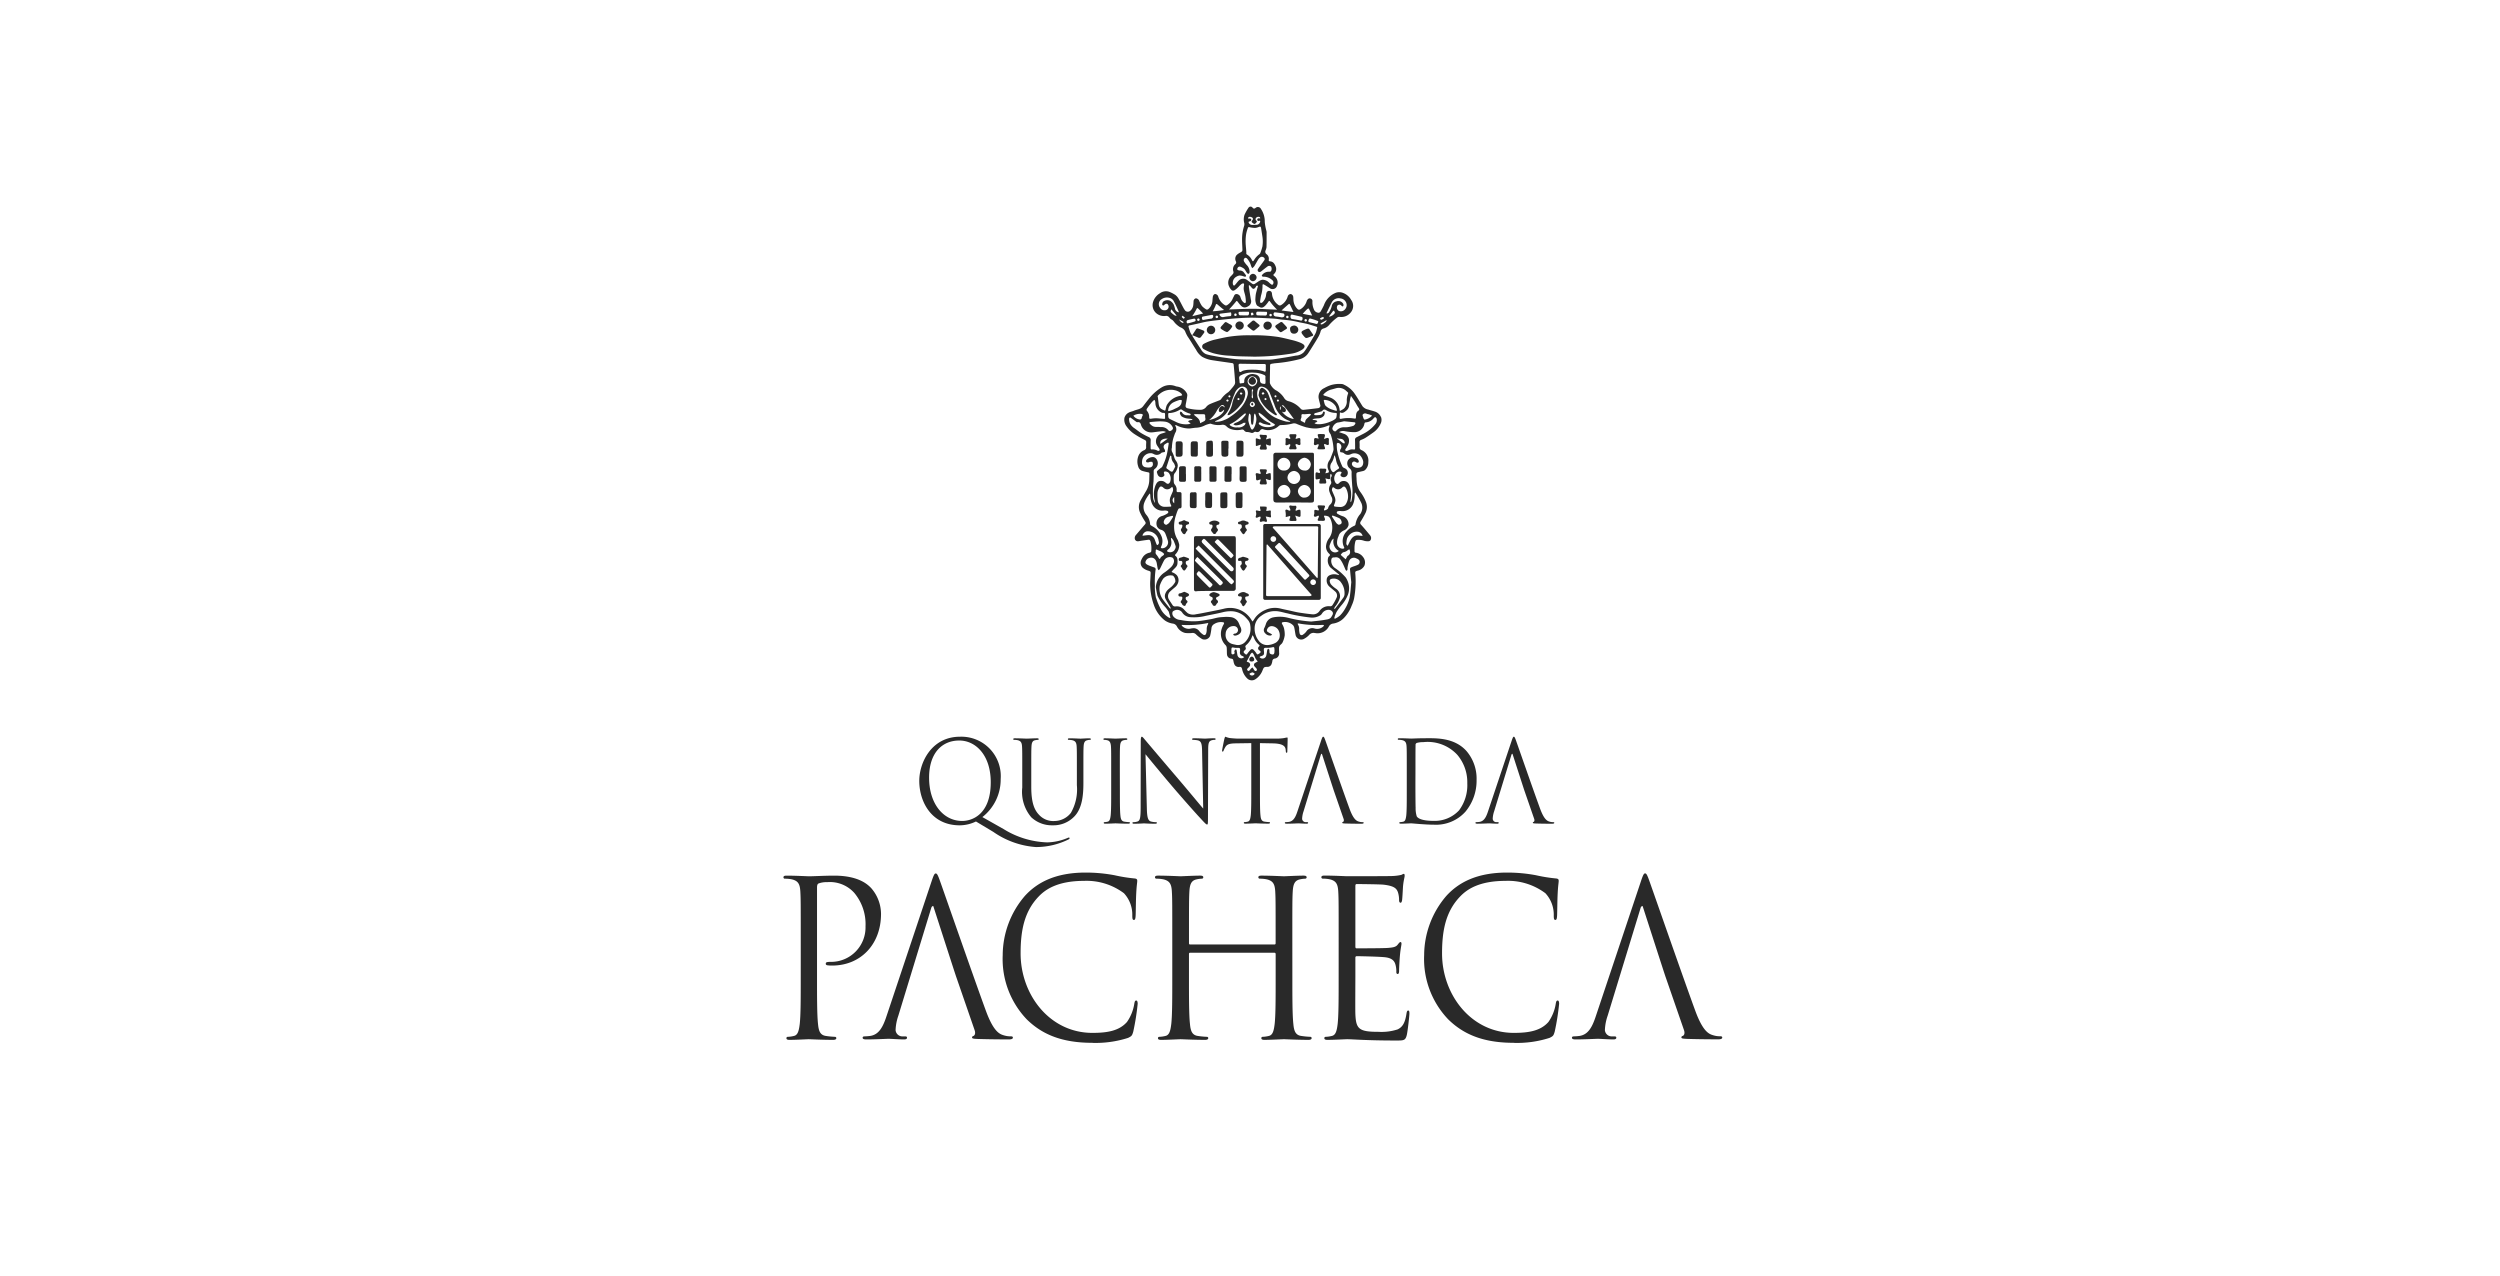<svg xmlns="http://www.w3.org/2000/svg" xmlns:xlink="http://www.w3.org/1999/xlink" width="284" height="145" viewBox="0 0 284 145">
  <defs>
    <clipPath id="clip-path">
      <rect id="Retângulo_112" data-name="Retângulo 112" width="106.641" height="95" fill="#292929"/>
    </clipPath>
    <clipPath id="clip-pacheca">
      <rect width="284" height="145"/>
    </clipPath>
  </defs>
  <g id="pacheca" clip-path="url(#clip-pacheca)">
    <g id="Grupo_130" data-name="Grupo 130" transform="translate(89 23.471)">
      <g id="Grupo_129" data-name="Grupo 129" clip-path="url(#clip-path)">
        <path id="Caminho_374" data-name="Caminho 374" d="M1.964,133.092c0,2.368,0,4.318-.113,5.354-.09.716-.2,1.259-.654,1.357a3.207,3.207,0,0,1-.678.1c-.135,0-.181.074-.181.148,0,.149.113.2.361.2.678,0,2.1-.074,2.168-.074.113,0,1.534.074,2.777.074.248,0,.361-.074.361-.2,0-.074-.045-.148-.181-.148a9.037,9.037,0,0,1-1.016-.1c-.678-.1-.813-.641-.881-1.357-.113-1.036-.113-2.985-.113-5.354v-10.14c0-.247.046-.419.181-.469a2.563,2.563,0,0,1,.971-.148,3.716,3.716,0,0,1,3.093,1.234,5.547,5.547,0,0,1,1.264,3.8,3.915,3.915,0,0,1-3.907,4.022c-.474,0-.609.024-.609.221,0,.124.136.173.248.173a3.017,3.017,0,0,0,.474.025c3.206,0,5.555-2.369,5.555-5.872A4.487,4.487,0,0,0,9.958,123c-.361-.37-1.378-1.406-4.2-1.406-1.039,0-2.348.074-2.845.074-.181,0-1.536-.074-2.552-.074-.248,0-.361.049-.361.2a.161.161,0,0,0,.181.148,3.872,3.872,0,0,1,.768.074c.745.173.926.568.971,1.406.045.789.045,1.481.045,5.329Z" transform="translate(0 -45.593)" fill="#292929" fill-rule="evenodd"/>
        <path id="Caminho_375" data-name="Caminho 375" d="M50.029,140.386a12.053,12.053,0,0,0,4.064-.568c.406-.2.451-.247.587-.716a27.69,27.69,0,0,0,.5-3.158c0-.2-.045-.37-.158-.37-.136,0-.181.1-.226.37a4.934,4.934,0,0,1-.835,2.072c-.9,1.011-2.236,1.234-3.929,1.234-4.832,0-8.151-4.318-8.151-9.029,0-2.517.383-4.713,2.031-6.44.791-.839,2.19-1.8,5.193-1.8a7.079,7.079,0,0,1,4.516,1.406,3.579,3.579,0,0,1,.948,2.516c0,.345.022.518.181.518.136,0,.181-.148.2-.518s.023-1.728.068-2.541c.045-.888.113-1.184.113-1.381,0-.149-.045-.247-.293-.272a17.959,17.959,0,0,1-2.3-.37,17.714,17.714,0,0,0-3.275-.3c-3.477,0-5.531,1.159-6.887,2.64a10.373,10.373,0,0,0-2.528,6.735,9.925,9.925,0,0,0,2.732,7.3c1.784,1.753,4.064,2.665,7.451,2.665" transform="translate(-14.94 -45.386)" fill="#292929" fill-rule="evenodd"/>
        <path id="Caminho_376" data-name="Caminho 376" d="M83.129,128.75c0-3.848,0-4.54.045-5.329.046-.863.226-1.283.836-1.406a3.072,3.072,0,0,1,.564-.074.161.161,0,0,0,.181-.148c0-.148-.113-.2-.361-.2-.677,0-2.1.074-2.213.074s-1.535-.074-2.552-.074c-.248,0-.361.049-.361.2a.162.162,0,0,0,.181.148,3.876,3.876,0,0,1,.768.074c.745.173.926.568.971,1.406.044.789.044,1.481.044,5.329v.518c0,.124-.068.149-.135.149H71.523c-.067,0-.134-.025-.134-.149v-.518c0-3.848,0-4.54.044-5.329.046-.863.226-1.283.836-1.406a3.085,3.085,0,0,1,.564-.074.161.161,0,0,0,.181-.148c0-.148-.113-.2-.361-.2-.678,0-2.1.074-2.213.074s-1.535-.074-2.552-.074c-.248,0-.361.049-.361.2a.161.161,0,0,0,.18.148,3.873,3.873,0,0,1,.768.074c.745.173.926.568.971,1.406.045.789.045,1.481.045,5.329v4.342c0,2.368,0,4.318-.113,5.354-.09.716-.2,1.259-.655,1.357a3.2,3.2,0,0,1-.677.1c-.136,0-.181.074-.181.148,0,.149.113.2.361.2.678,0,2.1-.074,2.213-.074s1.535.074,2.777.074c.249,0,.361-.074.361-.2,0-.074-.045-.148-.181-.148a9.037,9.037,0,0,1-1.016-.1c-.678-.1-.813-.641-.88-1.357-.113-1.036-.113-2.985-.113-5.354V130.5c0-.123.067-.147.134-.147H81.1a.136.136,0,0,1,.135.147v2.591c0,2.368,0,4.318-.113,5.354-.09.716-.2,1.259-.655,1.357a3.2,3.2,0,0,1-.678.1c-.136,0-.18.074-.18.148,0,.149.113.2.361.2.678,0,2.1-.074,2.213-.074s1.536.074,2.777.074c.249,0,.362-.074.362-.2,0-.074-.046-.148-.181-.148a9.037,9.037,0,0,1-1.016-.1c-.677-.1-.813-.641-.88-1.357-.113-1.036-.113-2.985-.113-5.354Z" transform="translate(-25.32 -45.593)" fill="#292929" fill-rule="evenodd"/>
        <path id="Caminho_377" data-name="Caminho 377" d="M99.728,132.974c0,2.368,0,4.318-.113,5.354-.09.716-.2,1.259-.654,1.357a3.207,3.207,0,0,1-.678.1c-.136,0-.181.074-.181.148,0,.149.113.2.361.2.678,0,2.1-.074,2.213-.074.655,0,2.168.148,5.577.148.881,0,1.061,0,1.219-.641.113-.519.294-2.2.294-2.394,0-.173,0-.37-.136-.37-.112,0-.158.1-.2.37-.158,1.011-.429,1.505-1.016,1.776a5.947,5.947,0,0,1-2.168.272c-2.213,0-2.551-.321-2.619-2.023-.022-.519,0-3.38,0-4.219V130.8c0-.1.044-.173.158-.173.384,0,2.62.049,3.229.123.881.1,1.084.519,1.174.864a2.728,2.728,0,0,1,.091.814c0,.123.045.222.158.222.158,0,.158-.271.158-.469,0-.173.045-1.086.09-1.579.068-.814.181-1.234.181-1.382s-.045-.2-.113-.2c-.091,0-.181.123-.339.321-.2.247-.519.3-1.061.345-.519.049-3.3.049-3.59.049-.113,0-.136-.074-.136-.247v-6.809c0-.173.044-.246.136-.246.248,0,2.709.024,3.093.073,1.219.148,1.445.444,1.6.839a2.865,2.865,0,0,1,.136.888c0,.2.045.321.181.321.09,0,.136-.148.158-.271.046-.3.091-1.381.113-1.629.068-.691.181-.986.181-1.159,0-.123-.023-.221-.09-.221-.113,0-.2.1-.316.123a5.631,5.631,0,0,1-.971.123c-.519.024-5.013.024-5.171.024-.113,0-1.535-.074-2.551-.074-.249,0-.362.049-.362.2a.161.161,0,0,0,.181.148,3.877,3.877,0,0,1,.768.074c.744.173.925.568.971,1.406.045.789.045,1.481.045,5.329Z" transform="translate(-36.657 -45.475)" fill="#292929" fill-rule="evenodd"/>
        <path id="Caminho_378" data-name="Caminho 378" d="M126.625,140.386a12.057,12.057,0,0,0,4.065-.568c.406-.2.451-.247.587-.716a27.831,27.831,0,0,0,.5-3.158c0-.2-.045-.37-.158-.37-.136,0-.181.1-.226.37a4.936,4.936,0,0,1-.836,2.072c-.9,1.011-2.236,1.234-3.929,1.234-4.832,0-8.151-4.318-8.151-9.029,0-2.517.384-4.713,2.032-6.44.79-.839,2.19-1.8,5.193-1.8a7.076,7.076,0,0,1,4.516,1.406,3.576,3.576,0,0,1,.949,2.516c0,.345.022.518.18.518.136,0,.181-.148.2-.518s.023-1.728.068-2.541c.045-.888.113-1.184.113-1.381,0-.149-.046-.247-.294-.272a17.994,17.994,0,0,1-2.3-.37,17.707,17.707,0,0,0-3.274-.3c-3.478,0-5.532,1.159-6.887,2.64a10.371,10.371,0,0,0-2.529,6.735,9.923,9.923,0,0,0,2.733,7.3c1.783,1.753,4.064,2.665,7.451,2.665" transform="translate(-43.66 -45.386)" fill="#292929" fill-rule="evenodd"/>
        <path id="Caminho_379" data-name="Caminho 379" d="M17.122,137.358c-.4,1.224-.851,2.154-1.881,2.3a6.258,6.258,0,0,1-.65.049c-.112,0-.2.05-.2.147,0,.147.134.2.426.2,1.053,0,2.285-.072,2.531-.072s1.21.072,1.748.072c.2,0,.336-.049.336-.2,0-.1-.067-.147-.224-.147h-.224a.776.776,0,0,1-.851-.71,5.583,5.583,0,0,1,.314-1.64L22.19,125.1c.045-.123.112-.2.224-.2,0,0,2.57,7.971,2.615,8.069L27.112,139c.134.393,0,.613-.134.661-.09.024-.157.074-.157.171,0,.148.246.148.672.171,1.546.049,3.181.049,3.517.049.247,0,.448-.049.448-.2,0-.122-.089-.147-.224-.147a2.658,2.658,0,0,1-.9-.147c-.471-.146-1.12-.538-1.927-2.717-1.366-3.72-4.883-13.827-5.219-14.759-.269-.758-.358-.881-.493-.881s-.224.147-.493.955Z" transform="translate(-5.395 -45.446)" fill="#292929" fill-rule="evenodd"/>
        <path id="Caminho_380" data-name="Caminho 380" d="M146.037,137.358c-.4,1.224-.851,2.154-1.882,2.3a6.259,6.259,0,0,1-.649.049c-.112,0-.2.05-.2.147,0,.147.134.2.426.2,1.053,0,2.285-.072,2.531-.072s1.209.072,1.747.072c.2,0,.336-.049.336-.2,0-.1-.067-.147-.224-.147H147.9a.777.777,0,0,1-.851-.71,5.6,5.6,0,0,1,.314-1.64l3.747-12.255c.044-.123.112-.2.224-.2,0,0,2.57,7.971,2.615,8.069l2.084,6.02c.134.393,0,.613-.135.661-.089.024-.157.074-.157.171,0,.148.247.148.673.171,1.546.049,3.181.049,3.517.049.247,0,.448-.049.448-.2,0-.122-.089-.147-.224-.147a2.664,2.664,0,0,1-.9-.147c-.471-.146-1.12-.538-1.926-2.717-1.366-3.72-4.883-13.827-5.22-14.759-.269-.758-.358-.881-.493-.881s-.224.147-.493.955Z" transform="translate(-53.733 -45.446)" fill="#292929" fill-rule="evenodd"/>
        <path id="Caminho_381" data-name="Caminho 381" d="M25.8,101c0-2.813,1.469-4.225,3.431-4.225,1.857,0,3.572,1.656,3.572,4.738,0,3.737-2.186,4.4-3.243,4.4-2.115,0-3.76-1.926-3.76-4.917m7.3,6.162a9.64,9.64,0,0,0,4.841,1.72A8.351,8.351,0,0,0,41.663,108c.071-.039.094-.078.094-.128a.072.072,0,0,0-.071-.077.7.7,0,0,0-.165.052,6.161,6.161,0,0,1-2.314.5,10,10,0,0,1-4.947-1.515l-2.408-1.361a5.41,5.41,0,0,0,2.08-4.313,4.478,4.478,0,0,0-4.618-4.815c-3.243,0-4.63,2.94-4.63,5.02,0,2.31,1.339,5.046,4.595,5.046a4.271,4.271,0,0,0,1.845-.437Z" transform="translate(-9.255 -36.123)" fill="#292929" fill-rule="evenodd"/>
        <path id="Caminho_382" data-name="Caminho 382" d="M42.79,102.226a4.477,4.477,0,0,0,1.023,3.376,3.405,3.405,0,0,0,2.42.912,3.267,3.267,0,0,0,2.421-.951c.939-.911,1.081-2.452,1.081-3.838v-1.374c0-2,0-2.362.023-2.773.024-.449.117-.667.435-.731a.947.947,0,0,1,.293-.038c.048,0,.094-.026.094-.077,0-.078-.059-.1-.188-.1-.353,0-.9.039-.987.039s-.716-.039-1.245-.039c-.13,0-.188.026-.188.1a.084.084,0,0,0,.093.077,2.015,2.015,0,0,1,.4.038c.388.09.482.3.506.731.023.411.023.771.023,2.773v1.606a5.353,5.353,0,0,1-.681,3.145,2.388,2.388,0,0,1-1.845.924,2.186,2.186,0,0,1-1.774-.706c-.506-.526-.881-1.322-.881-3.171v-1.8c0-2,0-2.362.023-2.773.023-.449.117-.68.434-.731a1.614,1.614,0,0,1,.294-.038.083.083,0,0,0,.093-.077c0-.078-.058-.1-.188-.1-.353,0-1.057.039-1.164.039s-.822-.039-1.35-.039c-.13,0-.188.026-.188.1a.083.083,0,0,0,.093.077,2.018,2.018,0,0,1,.4.038c.389.09.481.3.506.731.024.411.024.771.024,2.773Z" transform="translate(-15.661 -36.231)" fill="#292929" fill-rule="evenodd"/>
        <path id="Caminho_383" data-name="Caminho 383" d="M60.016,100.35c0-2,0-2.363.023-2.773.023-.449.118-.668.435-.731a1.609,1.609,0,0,1,.293-.039c.048,0,.1-.026.1-.077,0-.077-.059-.1-.189-.1-.352,0-1.093.039-1.151.039s-.8-.039-1.187-.039c-.129,0-.188.026-.188.1,0,.051.046.077.094.077a1.412,1.412,0,0,1,.364.052c.259.064.376.283.4.718.024.411.024.771.024,2.773v2.26c0,1.233,0,2.247-.059,2.786-.046.373-.105.655-.34.706a1.639,1.639,0,0,1-.353.052c-.07,0-.094.039-.094.078,0,.076.059.1.188.1.353,0,1.093-.039,1.152-.039s.8.039,1.445.039c.129,0,.188-.039.188-.1,0-.039-.024-.078-.094-.078a4.587,4.587,0,0,1-.528-.052c-.353-.051-.423-.333-.459-.706-.058-.539-.058-1.553-.058-2.786Z" transform="translate(-21.803 -36.231)" fill="#292929" fill-rule="evenodd"/>
        <path id="Caminho_384" data-name="Caminho 384" d="M64.914,98.331c.376.463,1.7,2.08,3.066,3.685,1.246,1.464,2.938,3.351,3.068,3.48.622.681.763.821.858.821s.105-.064.105-.911l.024-7.524c0-.77.047-1.053.435-1.143a.96.96,0,0,1,.282-.038c.083,0,.129-.039.129-.09,0-.078-.083-.09-.211-.09-.482,0-.869.039-1,.039s-.693-.039-1.221-.039c-.141,0-.236.013-.236.09,0,.051.012.09.094.09a2.88,2.88,0,0,1,.576.064c.364.1.446.386.458,1.22l.129,6.522c-.376-.424-1.657-1.99-2.82-3.35-1.81-2.119-3.56-4.186-3.737-4.4-.118-.128-.317-.411-.411-.411s-.129.141-.129.642l-.011,7.357c0,1.168-.059,1.54-.353,1.631a1.56,1.56,0,0,1-.481.076c-.059,0-.094.026-.094.078,0,.09.071.1.188.1.529,0,1.023-.039,1.128-.039s.576.039,1.246.039c.141,0,.211-.026.211-.1,0-.052-.035-.078-.094-.078a2.386,2.386,0,0,1-.588-.076c-.317-.1-.434-.437-.458-1.49Z" transform="translate(-23.785 -36.124)" fill="#292929" fill-rule="evenodd"/>
        <path id="Caminho_385" data-name="Caminho 385" d="M84.023,97.072,85.5,97.1c1.128.026,1.4.321,1.445.706l.012.141c.012.18.035.218.094.218s.083-.051.083-.167c0-.141.035-1.027.035-1.412,0-.078,0-.154-.059-.154a2.66,2.66,0,0,0-.329.064,5.582,5.582,0,0,1-.834.065H81.544c-.141,0-.588-.026-.928-.065a2.047,2.047,0,0,1-.517-.153c-.047,0-.094.166-.118.244-.022.1-.258,1.207-.258,1.335,0,.077.023.116.059.116s.081-.026.118-.129a2.3,2.3,0,0,1,.2-.4c.188-.308.47-.4,1.2-.411l1.738-.026V102.5c0,1.233,0,2.247-.059,2.786-.046.372-.105.654-.341.705a1.623,1.623,0,0,1-.353.052c-.07,0-.094.039-.094.078,0,.077.059.1.188.1.353,0,1.094-.039,1.152-.039s.8.039,1.445.039c.13,0,.188-.039.188-.1,0-.039-.023-.078-.094-.078a4.585,4.585,0,0,1-.529-.052c-.353-.051-.423-.333-.458-.705-.059-.539-.059-1.554-.059-2.786Z" transform="translate(-29.893 -36.124)" fill="#292929" fill-rule="evenodd"/>
        <path id="Caminho_386" data-name="Caminho 386" d="M127.2,104.814c-.211.641-.446,1.129-.987,1.207a3.375,3.375,0,0,1-.341.026c-.059,0-.106.026-.106.078,0,.076.071.1.223.1.552,0,1.2-.039,1.328-.039s.634.039.917.039c.106,0,.176-.026.176-.1,0-.052-.036-.078-.118-.078h-.117a.408.408,0,0,1-.447-.373,2.934,2.934,0,0,1,.164-.86l1.965-6.429c.024-.064.059-.1.118-.1,0,0,1.348,4.182,1.371,4.233l1.093,3.158c.071.205,0,.321-.07.347-.048.012-.082.039-.082.09,0,.076.129.076.353.089.811.026,1.669.026,1.845.026.129,0,.235-.026.235-.1s-.047-.078-.117-.078a1.411,1.411,0,0,1-.47-.077c-.246-.078-.587-.283-1.01-1.425-.717-1.952-2.561-7.254-2.738-7.742-.141-.4-.188-.462-.259-.462s-.118.077-.259.5Z" transform="translate(-47.156 -36.123)" fill="#292929" fill-rule="evenodd"/>
        <path id="Caminho_387" data-name="Caminho 387" d="M113.662,100.145c0-.989,0-2.3.012-2.735a.234.234,0,0,1,.141-.256,2.853,2.853,0,0,1,.764-.091,4.587,4.587,0,0,1,3.842,1.451,4.821,4.821,0,0,1,1.128,3.235,4.765,4.765,0,0,1-.94,3.069,3.771,3.771,0,0,1-2.8,1.194c-1.387,0-1.845-.269-2-.513a3.037,3.037,0,0,1-.129-.976c-.012-.243-.024-1.425-.024-2.786Zm-.987,2.465c0,1.233,0,2.247-.058,2.786-.048.372-.106.654-.341.705a1.634,1.634,0,0,1-.353.052c-.071,0-.094.039-.094.077,0,.077.058.1.188.1.352,0,1.092-.039,1.151-.039.118,0,1.6.154,2.608.154a4.483,4.483,0,0,0,3.56-1.476,5.521,5.521,0,0,0,1.269-3.621,4.82,4.82,0,0,0-1.139-3.261c-1.4-1.579-3.548-1.464-4.712-1.464-.705,0-1.446.038-1.586.038-.059,0-.8-.038-1.328-.038-.129,0-.188.026-.188.1a.084.084,0,0,0,.094.078,2.019,2.019,0,0,1,.4.038c.388.09.482.3.506.731.023.411.023.771.023,2.773Z" transform="translate(-41.865 -36.23)" fill="#292929" fill-rule="evenodd"/>
        <path id="Caminho_388" data-name="Caminho 388" d="M92.561,104.814c-.211.641-.446,1.129-.988,1.207a3.335,3.335,0,0,1-.341.026c-.059,0-.106.026-.106.078,0,.076.071.1.224.1.552,0,1.2-.039,1.328-.039s.634.039.916.039c.105,0,.176-.026.176-.1,0-.052-.035-.078-.117-.078h-.118a.407.407,0,0,1-.446-.373,2.933,2.933,0,0,1,.164-.86l1.965-6.429c.023-.064.059-.1.118-.1,0,0,1.348,4.182,1.372,4.233l1.093,3.158c.071.205,0,.321-.07.347-.048.012-.083.039-.083.09,0,.076.129.076.353.089.811.026,1.668.026,1.845.026.129,0,.234-.026.234-.1s-.046-.078-.117-.078a1.409,1.409,0,0,1-.47-.077c-.247-.078-.588-.283-1.01-1.425-.717-1.952-2.561-7.254-2.738-7.742-.141-.4-.188-.462-.259-.462s-.118.077-.258.5Z" transform="translate(-34.168 -36.123)" fill="#292929" fill-rule="evenodd"/>
        <path id="Caminho_389" data-name="Caminho 389" d="M71.021,53.5v0Z" transform="translate(-26.63 -19.798)" fill="#292929"/>
        <path id="Caminho_390" data-name="Caminho 390" d="M92.552,49.827a.707.707,0,0,0,.736-.751.78.78,0,0,0-.758-.683.788.788,0,0,0-.706.684c0,.4.38.813.729.75m-1.584-.742a.785.785,0,0,0-.689-.7.8.8,0,0,0-.771.691.731.731,0,1,0,1.46.008m1.608-2.33c.455.066.709-.4.715-.724a.838.838,0,0,0-.728-.732.876.876,0,0,0-.754.731.751.751,0,0,0,.767.724m-2.376,0a.683.683,0,0,0,.761-.618.754.754,0,0,0-.7-.826.736.736,0,0,0-.757.734.675.675,0,0,0,.691.711m1.176,1.529a.709.709,0,0,0,.712-.736A.774.774,0,0,0,91.4,46.8a.786.786,0,0,0-.761.753.766.766,0,0,0,.742.729m2.267-.743c0,.843,0,1.686,0,2.53,0,.271-.069.328-.373.325-.48,0-.961-.01-1.443-.01-.78,0-1.559,0-2.34.006-.389,0-.467-.087-.462-.481.007-.638,0-1.277,0-1.916s0-1.3.006-1.948c0-.339,0-.677-.005-1.016,0-.2.1-.3.319-.3l1.885,0,2.14,0c.228,0,.269.035.27.264q0,1.274,0,2.548Z" transform="translate(-33.38 -16.772)" fill="#292929"/>
        <path id="Caminho_391" data-name="Caminho 391" d="M92.34,55.47c.057.167.1.275.128.386.051.179-.009.238-.193.223-.134-.01-.271.013-.4,0-.067,0-.161-.025-.188-.071s.013-.131.029-.2c.012-.042.047-.079.052-.121a1.212,1.212,0,0,0-.006-.178l-.169.044-.333.088c0-.1.013-.2.009-.293A2.29,2.29,0,0,0,91.232,55c-.035-.167.031-.243.2-.194.069.021.129.071.2.092a.2.2,0,0,0,.142-.009c.02-.011.02-.082.008-.119a1.5,1.5,0,0,0-.089-.218c-.067-.144-.014-.244.144-.231a1.321,1.321,0,0,0,.531.022c.023-.008.12.1.117.156a1.272,1.272,0,0,1-.094.283c-.011.034-.029.086-.013.1a.122.122,0,0,0,.106.023c.057-.018.111-.059.17-.074a.394.394,0,0,1,.233-.019c.046.023.056.134.06.208.009.129,0,.259,0,.388.013.176-.068.242-.236.184-.106-.038-.213-.076-.368-.129" transform="translate(-34.204 -20.369)" fill="#292929"/>
        <path id="Caminho_392" data-name="Caminho 392" d="M86.967,55.638c.051.164.089.284.126.405.049.168-.02.249-.184.191a.508.508,0,0,0-.423.005.189.189,0,0,1-.17-.022.222.222,0,0,1-.02-.169c.018-.083.066-.157.086-.238a.186.186,0,0,0-.021-.14c-.014-.019-.084-.009-.124,0-.079.028-.154.074-.235.1-.136.039-.209-.028-.164-.156a.8.8,0,0,0,.018-.5c-.036-.124.011-.188.151-.151.071.019.143.033.216.047.144.029.187-.022.141-.167a.3.3,0,0,1-.027-.063c-.009-.091-.016-.183-.024-.274.089,0,.179,0,.268,0s.168,0,.251.011.206,0,.228.039a.475.475,0,0,1,0,.258,1.31,1.31,0,0,1-.049.183.965.965,0,0,0,.2,0c.354-.073.351-.074.331.286a1.458,1.458,0,0,0,.02.271c.023.19-.009.215-.188.166-.114-.031-.23-.049-.4-.082" transform="translate(-32.18 -20.439)" fill="#292929"/>
        <path id="Caminho_393" data-name="Caminho 393" d="M97.551,41.9c.119-.04.2-.072.283-.1.21-.063.3.016.275.232a2.033,2.033,0,0,0,0,.354c.011.173-.066.236-.235.176-.069-.025-.132-.064-.2-.083a.122.122,0,0,0-.106.017c-.018.021-.006.073,0,.107.028.1.063.192.094.288s-.009.172-.115.176c-.209.008-.418.014-.624,0-.131-.008-.127-.1-.081-.2a2.5,2.5,0,0,0,.1-.229.422.422,0,0,0,0-.14.65.65,0,0,0-.144.014,1.968,1.968,0,0,1-.185.078c-.157.032-.228-.057-.2-.217a1.717,1.717,0,0,0,.015-.393c-.009-.154.105-.228.278-.173.08.025.163.036.244.054-.028-.093-.059-.185-.083-.28-.014-.062-.044-.144-.019-.186s.114-.055.174-.058c.129-.007.258,0,.388,0,.229-.008.291.063.229.282-.022.079-.05.156-.087.274" transform="translate(-36.148 -15.5)" fill="#292929"/>
        <path id="Caminho_394" data-name="Caminho 394" d="M87.032,41.99c.093-.031.182-.068.276-.091.065-.016.156-.044.2-.015s.044.125.046.192c0,.135-.01.27,0,.4.011.189-.046.243-.228.191-.1-.031-.2-.069-.339-.119.023.093.035.148.049.2a1.522,1.522,0,0,1,.054.21c.014.141-.051.206-.2.192a3.093,3.093,0,0,0-.388,0c-.187,0-.248-.084-.18-.256.035-.089.061-.183.091-.273l-.042-.032c-.12.039-.242.077-.361.119-.138.05-.173.02-.168-.119.008-.2,0-.4-.006-.6-.006-.125.06-.131.15-.106s.183.061.276.086c.124.033.159-.033.127-.14-.025-.079-.077-.151-.1-.232a.163.163,0,0,1,.026-.138c.027-.024.091-.013.138-.009a2.605,2.605,0,0,0,.4.031c.216-.021.3.064.225.273-.022.062-.049.121-.074.182l.037.054" transform="translate(-32.182 -15.54)" fill="#292929"/>
        <path id="Caminho_395" data-name="Caminho 395" d="M86.967,48.824a4.093,4.093,0,0,1,.113.418c.028.174-.034.228-.2.216-.118-.007-.236,0-.353,0-.224.01-.292-.088-.205-.291a1.73,1.73,0,0,0,.071-.28,2.4,2.4,0,0,0-.256.073c-.2.079-.279.014-.271-.2a1.485,1.485,0,0,0-.033-.383q-.047-.207.145-.2a1.4,1.4,0,0,1,.273.071.238.238,0,0,0,.125.006c.016-.007.02-.074.011-.108a1.244,1.244,0,0,0-.069-.208c-.061-.141-.012-.212.145-.206.139.005.279.011.419.011.188,0,.236.057.189.236-.013.049-.038.094-.052.143s-.018.1-.026.151a.992.992,0,0,0,.144-.014c.043-.012.08-.048.124-.056.079-.015.183-.049.236-.014s.034.146.041.225a3.059,3.059,0,0,1,.011.354c0,.068-.013.173-.053.191s-.142-.008-.213-.027c-.1-.026-.188-.064-.311-.106" transform="translate(-32.178 -17.896)" fill="#292929"/>
        <path id="Caminho_396" data-name="Caminho 396" d="M92.929,42.132c0,.091.007.181.015.271.011.153-.071.221-.218.168-.07-.024-.132-.068-.2-.087-.043-.011-.114-.006-.134.022s-.008.094.006.138c.025.08.074.154.092.234.03.143-.033.2-.173.194-.158-.006-.316-.011-.471,0s-.228-.073-.158-.231a1.831,1.831,0,0,0,.094-.217.136.136,0,0,0-.021-.121.156.156,0,0,0-.125,0,2.123,2.123,0,0,1-.214.1.214.214,0,0,1-.168-.029c-.029-.023-.014-.1-.013-.154a2.356,2.356,0,0,0,.012-.4c-.027-.184.027-.257.214-.216.058.011.111.055.169.073a.588.588,0,0,0,.142.009.5.5,0,0,0,0-.14c-.016-.053-.068-.1-.079-.149a.317.317,0,0,1,0-.2c.021-.037.116-.043.179-.046.138-.006.279.008.418,0s.193.035.186.154a1.147,1.147,0,0,1-.071.239c-.012.045-.018.091-.027.137.047-.006.094-.007.14-.017a.47.47,0,0,0,.079-.03c.273-.094.344-.039.331.248v.068Z" transform="translate(-34.209 -15.498)" fill="#292929"/>
        <path id="Caminho_397" data-name="Caminho 397" d="M77.413,48.072c0-.226,0-.452,0-.678,0-.139.061-.209.206-.2s.271,0,.406.008a.193.193,0,0,1,.2.223q0,.659,0,1.32a.178.178,0,0,1-.18.2c-.158.009-.316.009-.474,0-.127,0-.154-.094-.153-.2,0-.225,0-.45,0-.676Z" transform="translate(-29.026 -17.695)" fill="#292929"/>
        <path id="Caminho_398" data-name="Caminho 398" d="M80.375,43.44c0,.226.006.451,0,.677a.285.285,0,0,1-.073.178.741.741,0,0,1-.616.016.339.339,0,0,1-.091-.205c-.013-.446-.015-.893-.02-1.339a.183.183,0,0,1,.175-.21,3.744,3.744,0,0,1,.474,0c.119.006.177.075.173.2-.008.226,0,.452,0,.679Z" transform="translate(-29.836 -15.954)" fill="#292929"/>
        <path id="Caminho_399" data-name="Caminho 399" d="M82.324,43.421c0-.221,0-.442,0-.663a.186.186,0,0,1,.2-.215c.1,0,.2,0,.305,0,.226,0,.3.082.3.309q0,.568,0,1.138c0,.3-.078.378-.386.371-.418-.008-.423-.014-.421-.431,0-.171,0-.341,0-.509Z" transform="translate(-30.867 -15.951)" fill="#292929"/>
        <path id="Caminho_400" data-name="Caminho 400" d="M80.2,52.81c0,.2,0,.4,0,.594,0,.258-.061.317-.323.321-.073,0-.148,0-.221,0-.206-.007-.261-.056-.263-.266-.007-.419-.008-.839,0-1.257,0-.219.058-.268.274-.273.1,0,.193-.006.288-.006.181,0,.234.044.24.229.007.221,0,.442,0,.663Z" transform="translate(-29.767 -19.467)" fill="#292929"/>
        <path id="Caminho_401" data-name="Caminho 401" d="M74.826,43.529c0,.2,0,.406,0,.609s-.076.264-.271.259c-.046,0-.091-.006-.136-.006-.374,0-.4-.017-.4-.383,0-.339,0-.679,0-1.017,0-.271.074-.339.344-.338.468,0,.468,0,.468.47v.406Z" transform="translate(-27.753 -15.993)" fill="#292929"/>
        <path id="Caminho_402" data-name="Caminho 402" d="M83.7,48.095c0,.214,0,.429,0,.643,0,.148-.063.213-.212.221-.568.031-.607-.008-.587-.574.011-.321.008-.643,0-.965,0-.137.054-.207.179-.215a4.277,4.277,0,0,1,.456,0c.129.007.164.1.164.216,0,.226,0,.451,0,.678Z" transform="translate(-31.083 -17.697)" fill="#292929"/>
        <path id="Caminho_403" data-name="Caminho 403" d="M76.655,52.846c0-.238-.01-.475,0-.711.011-.194.066-.231.258-.226.045,0,.091,0,.136,0,.32.006.385.074.382.391,0,.356,0,.711,0,1.066,0,.279-.075.351-.353.342-.413-.016-.415-.015-.434-.427-.008-.146,0-.293,0-.439Z" transform="translate(-28.737 -19.463)" fill="#292929"/>
        <path id="Caminho_404" data-name="Caminho 404" d="M82.961,52.82c0,.209,0,.419,0,.628s-.054.26-.262.263c-.027,0-.056,0-.084,0-.378.016-.422-.026-.422-.4,0-.356,0-.712,0-1.067,0-.278.072-.341.346-.327h.018c.4-.051.421.027.41.446,0,.152,0,.305,0,.457Z" transform="translate(-30.818 -19.462)" fill="#292929"/>
        <path id="Caminho_405" data-name="Caminho 405" d="M80.954,48.084c0,.215,0,.43,0,.645,0,.149-.06.224-.208.223-.131,0-.261,0-.391,0a.186.186,0,0,1-.2-.216c0-.436.007-.872.007-1.308a.207.207,0,0,1,.227-.233c.052,0,.1,0,.153,0,.428,0,.428,0,.424.436,0,.153,0,.306,0,.459Z" transform="translate(-30.054 -17.694)" fill="#292929"/>
        <path id="Caminho_406" data-name="Caminho 406" d="M72.686,48.074c0,.22,0,.441,0,.661,0,.146-.062.222-.213.218-.124,0-.249,0-.373-.006a.185.185,0,0,1-.2-.208c0-.434.006-.869,0-1.3a.222.222,0,0,1,.248-.253c.613-.024.519.017.528.484,0,.136,0,.272,0,.408Z" transform="translate(-26.961 -17.69)" fill="#292929"/>
        <path id="Caminho_407" data-name="Caminho 407" d="M75.458,48.085c0,.209,0,.418,0,.627,0,.154-.066.235-.218.24-.129,0-.26,0-.389,0a.176.176,0,0,1-.187-.2c0-.451,0-.9,0-1.355a.185.185,0,0,1,.213-.206c.124,0,.248-.006.371,0a.2.2,0,0,1,.213.244c-.011.213,0,.428,0,.643Z" transform="translate(-27.996 -17.695)" fill="#292929"/>
        <path id="Caminho_408" data-name="Caminho 408" d="M73.865,52.81c0-.2,0-.407,0-.611.006-.231.076-.291.3-.279a1.168,1.168,0,0,0,.219-.008c.16-.021.241.052.243.2,0,.463,0,.926,0,1.389a.2.2,0,0,1-.24.217c-.022,0-.045,0-.068,0-.447-.006-.469-.029-.463-.471,0-.146,0-.293,0-.44Z" transform="translate(-27.692 -19.464)" fill="#292929"/>
        <path id="Caminho_409" data-name="Caminho 409" d="M77.6,43.427c0,.209,0,.419,0,.628,0,.237-.065.286-.3.305-.433.036-.493-.1-.471-.466.021-.343,0-.689.009-1.034.007-.227.063-.276.282-.305.432-.059.469-.029.476.4,0,.159,0,.317,0,.475Z" transform="translate(-28.805 -15.948)" fill="#292929"/>
        <path id="Caminho_410" data-name="Caminho 410" d="M71.283,43.541c0-.211-.005-.419,0-.629s.065-.249.259-.255c.453-.016.564,0,.536.487-.018.311,0,.623-.006.934,0,.233-.088.316-.316.328-.458.023-.486,0-.472-.458.006-.137,0-.272,0-.408Z" transform="translate(-26.727 -15.993)" fill="#292929"/>
        <path id="Caminho_411" data-name="Caminho 411" d="M78.579,70.428a1.9,1.9,0,0,1-.165.13c-.074.049-.19.066-.226.132-.059.108,0,.208.105.288a.21.21,0,0,1,0,.348.407.407,0,0,0-.107.146.226.226,0,0,1-.428,0,.4.4,0,0,0-.1-.149c-.1-.112-.113-.233.014-.318a.244.244,0,0,0,.08-.328c-.021-.058-.142-.073-.209-.119s-.14-.094-.145-.149a.236.236,0,0,1,.105-.186.8.8,0,0,1,.414-.159,2.515,2.515,0,0,1,.611.215c.022.01.025.071.051.153" transform="translate(-29.021 -26.269)" fill="#292929"/>
        <path id="Caminho_412" data-name="Caminho 412" d="M78.553,57.3c-.01.163-.064.218-.183.233-.06.007-.158.06-.164.1a.4.4,0,0,0,.052.278c.157.176.168.254,0,.423a.635.635,0,0,0-.091.139.2.2,0,0,1-.346.032c-.056-.071-.111-.141-.166-.213a.243.243,0,0,1,.019-.337.477.477,0,0,0,.092-.239.164.164,0,0,0-.178-.2c-.108,0-.193-.036-.2-.161s.1-.141.19-.194a.88.88,0,0,1,.838.019.438.438,0,0,1,.133.118" transform="translate(-29.019 -21.394)" fill="#292929"/>
        <path id="Caminho_413" data-name="Caminho 413" d="M72.421,70.006a.64.64,0,0,1,.112.026,2.762,2.762,0,0,1,.371.175.211.211,0,0,1,.093.169c-.013.061-.086.116-.146.154s-.2.05-.215.1a.291.291,0,0,0,.1.359c.121.083.1.2,0,.3a.383.383,0,0,0-.109.174c-.024.114-.094.164-.191.141a.457.457,0,0,1-.2-.134c-.044-.044-.048-.131-.1-.166-.135-.1-.1-.193-.019-.3a.5.5,0,0,0,.107-.217c.023-.219,0-.236-.223-.243-.122,0-.213-.034-.211-.181s.085-.173.209-.189a1.222,1.222,0,0,0,.276-.1c.052-.019.1-.043.144-.061" transform="translate(-26.919 -26.249)" fill="#292929"/>
        <path id="Caminho_414" data-name="Caminho 414" d="M83.238,71.678c-.084-.066-.188-.116-.182-.149.03-.19-.336-.285-.115-.518a.5.5,0,0,0,.1-.252c.024-.146-.04-.217-.2-.208s-.261-.081-.219-.2c.026-.074.119-.131.193-.174a.852.852,0,0,1,.264-.106.6.6,0,0,1,.264,0c.105.027.2.1.3.133s.209.081.2.214-.126.117-.221.134c-.066.012-.178.044-.18.073a.5.5,0,0,0,.046.314c.166.207.177.2.006.416-.031.038-.034.1-.064.135-.051.063-.114.116-.188.189" transform="translate(-30.976 -26.268)" fill="#292929"/>
        <path id="Caminho_415" data-name="Caminho 415" d="M82.911,64.094c-.144.013-.269.067-.292-.1-.017-.129.077-.219.226-.248a1.519,1.519,0,0,0,.2-.068c.053-.017.112-.054.158-.042a4.111,4.111,0,0,1,.543.161.185.185,0,0,1,.071.166.247.247,0,0,1-.152.129c-.086.027-.205-.02-.229.117a.323.323,0,0,0,.1.365c.121.089.093.185,0,.286-.057.061-.082.153-.135.219s-.1.131-.159.133-.13-.064-.174-.119-.083-.155-.131-.228c-.074-.107-.09-.206.019-.3.141-.121.076-.27.046-.409-.008-.034-.082-.054-.1-.062" transform="translate(-30.978 -23.859)" fill="#292929"/>
        <path id="Caminho_416" data-name="Caminho 416" d="M72.444,56.969c.066.031.124.063.184.089a.785.785,0,0,0,.2.078c.114.014.183.061.184.178s-.082.138-.179.161c-.066.016-.167.063-.175.109-.017.106-.068.231.054.328.159.124.152.213.01.357-.048.048-.059.128-.1.184s-.1.127-.148.126a.3.3,0,0,1-.187-.106,2.548,2.548,0,0,1-.157-.25.227.227,0,0,1,.014-.293.668.668,0,0,0,.109-.281c.016-.113-.051-.18-.176-.167s-.224-.013-.24-.149c-.018-.154.1-.181.215-.2a.871.871,0,0,0,.187-.071c.066-.027.133-.057.206-.089" transform="translate(-26.934 -21.361)" fill="#292929"/>
        <path id="Caminho_417" data-name="Caminho 417" d="M72.088,64.1c-.157.027-.236-.011-.243-.136a.192.192,0,0,1,.176-.226,2.722,2.722,0,0,0,.3-.091c.038-.011.081-.034.113-.025a5.226,5.226,0,0,1,.524.178.175.175,0,0,1,.052.159.205.205,0,0,1-.128.111c-.232.069-.258.091-.232.324a.3.3,0,0,0,.1.161c.11.1.113.179.02.286-.056.064-.083.154-.137.219s-.115.142-.172.141-.131-.08-.179-.139-.071-.153-.123-.214c-.115-.134-.117-.183.018-.306a.359.359,0,0,0,.041-.388.292.292,0,0,0-.123-.057" transform="translate(-26.939 -23.855)" fill="#292929"/>
        <path id="Caminho_418" data-name="Caminho 418" d="M82.867,57.472c-.137.03-.243,0-.251-.136s.111-.142.211-.169.163-.082.251-.1a.666.666,0,0,1,.263,0c.1.019.182.079.278.1s.2.058.2.187-.1.144-.2.167c-.066.014-.171.064-.174.1a.452.452,0,0,0,.061.309c.144.161.157.226,0,.371-.046.043-.063.115-.1.164s-.111.147-.165.146-.126-.084-.176-.143-.072-.138-.124-.193c-.105-.111-.118-.209,0-.3.151-.116.108-.264.081-.4-.007-.044-.1-.072-.157-.106" transform="translate(-30.977 -21.393)" fill="#292929"/>
        <path id="Caminho_419" data-name="Caminho 419" d="M82.014,25.819c-.894-.031-1.793-.019-2.68-.106a8.787,8.787,0,0,1-1.893-.265,4.86,4.86,0,0,1-1.153-.48.34.34,0,0,1,.013-.613,5.011,5.011,0,0,1,1.3-.487c.439-.1.88-.2,1.323-.282a14.382,14.382,0,0,1,2.688-.193,18.473,18.473,0,0,1,3.115.183c.567.1,1.124.244,1.684.381a6.389,6.389,0,0,1,.693.216,2.032,2.032,0,0,1,.454.219c.288.2.181.423-.059.6a3,3,0,0,1-1.306.488,27.527,27.527,0,0,1-4.174.337" transform="translate(-28.535 -8.772)" fill="#292929"/>
        <path id="Caminho_420" data-name="Caminho 420" d="M85.014,21.865a.674.674,0,0,1-.149-.066c-.157-.119-.309-.245-.462-.371-.1-.079-.113-.163-.007-.253.154-.132.3-.27.459-.4a.217.217,0,0,1,.319.007c.151.135.312.259.469.39.08.068.093.143.01.214q-.258.221-.519.434a.449.449,0,0,1-.12.044" transform="translate(-31.617 -7.765)" fill="#292929"/>
        <path id="Caminho_421" data-name="Caminho 421" d="M80.769,21.434c0,.183-.482.714-.606.684a1.593,1.593,0,0,1-.418-.2c-.383-.226-.394-.268-.085-.593.394-.416.254-.441.8-.115a1.524,1.524,0,0,1,.166.083,1.392,1.392,0,0,1,.139.145" transform="translate(-29.787 -7.868)" fill="#292929"/>
        <path id="Caminho_422" data-name="Caminho 422" d="M90.03,22.136c-.047-.015-.089-.015-.11-.036a6.186,6.186,0,0,1-.5-.523c-.076-.094-.011-.206.091-.273.141-.093.283-.182.424-.275a.2.2,0,0,1,.289.019c.138.148.281.293.413.446s.1.229-.065.32c-.132.075-.256.164-.386.243-.051.031-.108.054-.154.079" transform="translate(-33.515 -7.866)" fill="#292929"/>
        <path id="Caminho_423" data-name="Caminho 423" d="M94.919,22.159c.033.017.1.031.123.069.144.2.281.4.413.6.054.085.024.144-.076.179-.2.069-.388.157-.586.217a.268.268,0,0,1-.22-.039,2.841,2.841,0,0,1-.336-.4c-.127-.176-.106-.281.082-.388a4.575,4.575,0,0,1,.459-.205.7.7,0,0,1,.141-.027" transform="translate(-35.305 -8.309)" fill="#292929"/>
        <path id="Caminho_424" data-name="Caminho 424" d="M87.237,21.37a.455.455,0,0,1,.5-.468.443.443,0,0,1,.451.467.512.512,0,0,1-.491.463.482.482,0,0,1-.464-.463" transform="translate(-32.71 -7.837)" fill="#292929"/>
        <path id="Caminho_425" data-name="Caminho 425" d="M76.944,22.108a.494.494,0,0,1,.456-.462.484.484,0,0,1,.5.467.478.478,0,1,1-.955,0" transform="translate(-28.85 -8.116)" fill="#292929"/>
        <path id="Caminho_426" data-name="Caminho 426" d="M83.093,21.37a.48.48,0,0,1-.474.451.5.5,0,0,1-.481-.473.478.478,0,0,1,.956.021" transform="translate(-30.798 -7.834)" fill="#292929"/>
        <path id="Caminho_427" data-name="Caminho 427" d="M92.078,22.022c-.026-.273.2-.379.462-.412a.488.488,0,0,1,.471.449.462.462,0,0,1-.483.479c-.284.006-.443-.177-.449-.516" transform="translate(-34.524 -8.102)" fill="#292929"/>
        <path id="Caminho_428" data-name="Caminho 428" d="M85.082,13.062a.455.455,0,0,1-.4-.419.443.443,0,0,1,.4-.429.437.437,0,0,1,.421.4.455.455,0,0,1-.421.444" transform="translate(-31.753 -4.58)" fill="#292929"/>
        <path id="Caminho_429" data-name="Caminho 429" d="M87.25,34.219a.115.115,0,0,1-.23,0,.114.114,0,0,1,.081-.109c0-.007.009-.014.013-.022l.015.016h.006a.115.115,0,0,1,.115.116m-.228-.626c-.062.043-.12.11-.186.122-.023,0-.049-.022-.077-.05l-.006-.007a.614.614,0,0,0-.058-.061c.011-.01.021-.021.031-.032a.111.111,0,0,1,.1-.1c.014-.016.028-.029.044-.046l.156.169m1.408,2.46a.635.635,0,0,0-.048-.172c-.051-.08-.138-.142-.174-.226-.157-.378-.3-.759-.449-1.143-.115-.3-.207-.616-.336-.913a1.24,1.24,0,0,0-.577-.62.2.2,0,0,0-.271.049c-.182.194-.169.447-.234.755a5.489,5.489,0,0,0,.3.736,4.059,4.059,0,0,0,1.016,1.123,5.648,5.648,0,0,0,.585.4c.047.029.124.006.186.006" transform="translate(-32.374 -12.354)" fill="#292929"/>
        <path id="Caminho_430" data-name="Caminho 430" d="M82.4,33.62c-.05.036-.1.105-.147.1a.157.157,0,0,1-.079-.047.112.112,0,0,1-.017-.017c-.019-.019-.037-.037-.056-.052.011-.012.021-.026.032-.04a.113.113,0,0,1,.214-.028l.049.024,0,.061m-.309.615-.025.021a.113.113,0,0,1-.108.079.115.115,0,1,1,.115-.118l.018.018m.639-.557a1.216,1.216,0,0,0-.031-.324,1.021,1.021,0,0,0-.2-.346c-.088-.1-.248-.052-.392.066a3.458,3.458,0,0,0-.875,1.759,3.555,3.555,0,0,1-.458,1.011.587.587,0,0,0-.056.206.655.655,0,0,0,.215-.034,4.375,4.375,0,0,0,1.238-1.1,2.014,2.014,0,0,0,.559-1.243" transform="translate(-30.264 -12.356)" fill="#292929"/>
        <path id="Caminho_431" data-name="Caminho 431" d="M84.921,82.34a.232.232,0,0,1-.259-.229.349.349,0,0,1,.287-.327c.128,0,.27.171.276.335,0,.136-.112.221-.3.221" transform="translate(-31.744 -30.665)" fill="#292929"/>
        <path id="Caminho_432" data-name="Caminho 432" d="M84.925,31.838a.474.474,0,0,1-.393-.38.571.571,0,0,1,.432-.515c.2,0,.409.264.409.512a.4.4,0,0,1-.448.383" transform="translate(-31.696 -11.602)" fill="#292929"/>
        <path id="Caminho_433" data-name="Caminho 433" d="M85.113,35.6c.068.093.136.146.135.2s-.072.1-.112.156c-.051-.048-.129-.089-.143-.146s.059-.108.12-.208" transform="translate(-31.868 -13.349)" fill="#292929"/>
        <path id="Caminho_434" data-name="Caminho 434" d="M90.408,24.774a4.281,4.281,0,0,1-1.366,1.062c-.243.123-.48.249-.721.371a.294.294,0,0,0-.171.3c.011.294.009.589.012.883,0,.2-.034.238-.224.193a.94.94,0,0,0-.57.123.6.6,0,0,1-.193.055.186.186,0,0,1-.134-.077c-.018-.029.007-.1.03-.135a3.267,3.267,0,0,0,.313-.536,1.116,1.116,0,0,0,.066-.626.844.844,0,0,0-.539-.571l-.576-.2a.914.914,0,0,1,.626-.111,5.663,5.663,0,0,0,1.161.118,1.148,1.148,0,0,0,1.094-.961c.028-.1.069-.155.169-.151a1.248,1.248,0,0,0,.9-.493c.048-.047.135-.116.171-.1a.314.314,0,0,1,.153.178.707.707,0,0,1-.2.671m-.318-1.031a1.4,1.4,0,0,1-.848.462c-.028,0-.072-.043-.092-.075a.852.852,0,0,1-.077-.188c-.026-.1-.094-.236-.054-.3a.349.349,0,0,1,.457-.1c.087.036.185.044.276.073s.207.079.338.129m-1.554-.556c-.268.168-.266.442-.278.7-.007.184-.016.217-.2.193a3.932,3.932,0,0,0-1.468.029c-.138.034-.2-.021-.191-.169.016-.178.023-.356.037-.566.328.17.533-.048.718-.19a.842.842,0,0,0,.324-.578c.029-.268.088-.533.124-.8a2.421,2.421,0,0,0,.076-.271l.011-.019a8.784,8.784,0,0,1,.664,1.031c.066.118.142.23.218.343s.088.213-.037.292m-1.166-2.031-.008.1a2.161,2.161,0,0,0-.129.514,1.267,1.267,0,0,0-.015.3,1.16,1.16,0,0,1-.286.844.9.9,0,0,1-.225.161c-.084.053-.171.1-.267.153a.377.377,0,0,1-.035-.1,1.663,1.663,0,0,0-1.156-1.452c-.188-.076-.385-.129-.579-.189-.125-.039-.153-.108-.059-.188a1.872,1.872,0,0,1,.761-.486c.23-.054.456-.126.684-.185a1.2,1.2,0,0,1,1.106.331c.073.063.141.126.207.192m-1.4,2.046c-.141-.036-.279-.083-.417-.13a1.955,1.955,0,0,1-.739-.426.646.646,0,0,1-.122-.246c-.032-.084-.041-.174-.07-.259-.04-.115-.023-.178.116-.166a1.594,1.594,0,0,1,1.22.722,1.526,1.526,0,0,1,.132.4c.028.1-.043.126-.119.107m-1.093-.059a2.1,2.1,0,0,0,1.064.306c.119,0,.159.059.138.174a2.475,2.475,0,0,1-.05.335.361.361,0,0,1-.126.18,1.777,1.777,0,0,1-.438.252,3.746,3.746,0,0,1-1.3.346c-.118-.005-.24,0-.356-.013a1.3,1.3,0,0,1-.235-.075c0-.021,0-.041,0-.06a1.378,1.378,0,0,0,.19-.086.681.681,0,0,0,.115-.106c-.046-.033-.087-.084-.138-.1-.132-.031-.268-.044-.4-.064,0-.021,0-.041,0-.062a.98.98,0,0,1,.176-.057,4.822,4.822,0,0,1,.491-.049.839.839,0,0,0,.62-.308.786.786,0,0,0,.092-.376c0-.026-.065-.079-.105-.087a.12.12,0,0,0-.1.064c-.06.316-.305.326-.548.343a2.534,2.534,0,0,1-.338.005c-.043,0-.12-.037-.119-.051a.328.328,0,0,1,.059-.16c.018-.025.073-.021.111-.032.221-.063.441-.124.661-.189a.193.193,0,0,0,.1-.066c.126-.179.266-.161.441-.068m-1.737.446a.649.649,0,0,1-.088.168c-.148.146-.313.274-.453.428a.551.551,0,0,0-.113.267c-.02.129-.064.146-.163.074a.8.8,0,0,0-.115-.069c-.271-.114-.286-.159-.173-.427a.454.454,0,0,0,.027-.2c-.013-.211.019-.247.233-.233.022,0,.045,0,.114.011.157-.013.359-.033.561-.044a.809.809,0,0,1,.17.022m-.448,1.52a3.989,3.989,0,0,0,1.026.118,4.422,4.422,0,0,0,.916-.159,4.71,4.71,0,0,0,.507-.186.412.412,0,0,1,.118,0,.8.8,0,0,1-.033.171.73.73,0,0,0,.127.79.283.283,0,0,1,.035.076,6.109,6.109,0,0,1,.32,1.674,1.27,1.27,0,0,1-.089.348c-.063.181-.134.359-.206.535a1.411,1.411,0,0,1-.169.36,1.081,1.081,0,0,0-.113,1.122c.081.219.076.263-.15.317-.054.013-.109.024-.206.044.035-.109.064-.2.089-.282.054-.181-.012-.253-.2-.244-.134.007-.269-.012-.4-.009-.058,0-.138.009-.164.046s0,.113.009.17c.008.037.049.069.053.1.007.054.016.126-.013.158s-.1.014-.153.008a.5.5,0,0,1-.11-.041c-.132-.043-.215.006-.223.144-.008.162-.008.327,0,.491.006.144.084.179.22.137a2.056,2.056,0,0,1,.282-.048,2.9,2.9,0,0,0-.068.3.3.3,0,0,0,.016.2c.024.038.117.038.179.039.121,0,.243-.018.363-.006.155.015.238-.035.224-.191a2.862,2.862,0,0,0-.1-.4c.118.029.224.063.331.083.166.033.233-.03.226-.2a2.082,2.082,0,0,1-.006-.272c0-.037.038-.072.059-.109.036.031.1.058.1.093a.309.309,0,0,1-.022.208.587.587,0,0,0-.04.537.375.375,0,0,1-.066.368.907.907,0,0,0-.109.84,5.317,5.317,0,0,0,.218.534.72.72,0,0,1-.108.863.782.782,0,0,0-.277.474.659.659,0,0,1-.437.226c-.024-.016-.033-.086-.024-.123.025-.088.069-.167.1-.253.042-.133-.007-.187-.147-.188-.178,0-.358-.016-.536-.017-.046,0-.116.015-.132.044a.229.229,0,0,0,.009.154c.029.083.076.161.106.244.051.135-.031.15-.131.126-.389-.093-.388-.093-.367.309a.568.568,0,0,1-.035.181c-.05.188.031.273.221.223.065-.017.122-.059.184-.083.041-.013.1-.028.124-.009s.028.082.017.119a1.9,1.9,0,0,1-.1.234c-.07.153-.021.227.145.221.136-.005.272,0,.408,0,.22.008.289-.079.22-.291-.02-.064-.055-.124-.076-.189-.009-.03-.016-.084,0-.093a.149.149,0,0,1,.106-.014,1.145,1.145,0,0,1,.4.1.769.769,0,0,1,.239.33,2.371,2.371,0,0,1,.164,1.231,1.846,1.846,0,0,1-.339.889,1.742,1.742,0,0,0-.354.939,1.062,1.062,0,0,0,.338.809c.15.151.154.183,0,.324a.334.334,0,0,0-.074.092,1.167,1.167,0,0,0,.251,1.183c.313.259.629.516.944.773.011.009.015.028.041.076a1.354,1.354,0,0,1-.191-.031,1.209,1.209,0,0,0-.876.044.569.569,0,0,0-.356.508.938.938,0,0,0,.335.814c.2.178.409.337.608.513a.61.61,0,0,1,.213.654,5.515,5.515,0,0,1-.519.943.3.3,0,0,1-.245.1,1.261,1.261,0,0,0-1.219.558.872.872,0,0,1-.781.357c-.517-.048-1.033-.121-1.545-.2-.374-.062-.741-.159-1.111-.239-.331-.073-.664-.134-.991-.22a2.687,2.687,0,0,0-1.724.162,2.95,2.95,0,0,0-1.024.733,3.193,3.193,0,0,0-.291.415c-.036.051-.078.1-.131.168-.083-.127-.149-.231-.217-.331a2.833,2.833,0,0,0-3.06-1.119c-.593.14-1.194.253-1.793.371-.448.089-.9.183-1.35.25a1.205,1.205,0,0,1-.935-.118,3.761,3.761,0,0,1-.4-.388,1.1,1.1,0,0,0-.981-.384.331.331,0,0,1-.359-.166c-.136-.215-.284-.422-.415-.641a.727.727,0,0,1,.1-.836c.2-.2.427-.382.643-.569a1.111,1.111,0,0,0,.35-.605.9.9,0,0,0-.173-.713c-.3-.322-.606-.329-.6-.4.3-.422.656-.547.667-.991.006-.288.048-.6-.226-.815-.074-.059-.064-.128.012-.2a1.485,1.485,0,0,0,.411-1.086,4.182,4.182,0,0,0-.161-.521,2.733,2.733,0,0,1-.4-1.125,3.99,3.99,0,0,1,.163-1.605c.055-.146.25-.885.419-.868s.245-.064.245-.225q0-.713-.006-1.427c0-.134-.08-.188-.209-.189-.106,0-.246.025-.309-.031s-.036-.2-.031-.3a.924.924,0,0,0-.244-.563.557.557,0,0,1-.083-.259,5.909,5.909,0,0,1-.007-.657.588.588,0,0,1,.084-.309,1.517,1.517,0,0,0,.376-.9.95.95,0,0,0-.2-.527,1.5,1.5,0,0,1-.193-.374,2.767,2.767,0,0,0-.264-.672.734.734,0,0,1-.038-.325c0-.055.03-.111.028-.166a4.248,4.248,0,0,1,.289-1.418,1.151,1.151,0,0,1,.1-.251.719.719,0,0,0,0-.77.353.353,0,0,1-.017-.091c.054.005.093,0,.116.011a3.322,3.322,0,0,0,1.326.371,1.459,1.459,0,0,0,.4-.024c.174-.018.349-.053.523-.059a2.432,2.432,0,0,0,1.031-.281,2.909,2.909,0,0,1,.546-.174.261.261,0,0,1,.165.019,2.482,2.482,0,0,0,1.221.1.593.593,0,0,1,.511.193,1.294,1.294,0,0,0,.468.289,2.205,2.205,0,0,0,1.223.069.277.277,0,0,1,.314.108.409.409,0,0,0,.368.163,1.6,1.6,0,0,1,.388.084.351.351,0,0,0,.348-.06.264.264,0,0,1,.208-.051.38.38,0,0,0,.492-.149.3.3,0,0,1,.4-.116,1.738,1.738,0,0,0,1.72-.4.4.4,0,0,1,.236-.1,4.889,4.889,0,0,0,1.376-.181.708.708,0,0,1,.455.066,9,9,0,0,0,1.121.393M81.2,24.137a2.168,2.168,0,0,1-1.354-.844.38.38,0,0,1,.066.018.258.258,0,0,0,.361-.069c.064-.094-.01-.309-.123-.393l-.3-.219s0-.011-.007-.067c.073.017.159.011.193.051q.281.323.544.664c.184.239.359.488.539.731.026.038.048.08.078.128M79.743,22.7c-.016.141-.029.276-.044.406a.252.252,0,0,1,.044-.406m-.24-.649a.2.2,0,0,0,.024.018.3.3,0,0,0-.038.021.113.113,0,0,1-.1.058.115.115,0,1,1,.115-.115c0,.006,0,.013,0,.019m-.278-.5a.113.113,0,0,1-.085.109l-.011.013,0-.009a.08.08,0,0,1-.014,0,.115.115,0,1,1,0-.231.114.114,0,0,1,.115.115m-.676,3.215a.246.246,0,0,0-.064-.139.251.251,0,0,0-.1-.061,2.916,2.916,0,0,1-.953-.666.692.692,0,0,1-.244-.453l.045-.036a3.672,3.672,0,0,1,.346.224c.283.233.551.484.838.711.163.129.353.221.527.334a1.017,1.017,0,0,1,.128.121c-.047.034-.092.071-.14.1a1.526,1.526,0,0,1-.82.151,1.43,1.43,0,0,1-.842-.3.187.187,0,0,1-.054-.176.2.2,0,0,1,.175-.063c.129.042.24.133.369.169.219.061.444.1.67.14.038.006.121-.039.121-.061m.379-2.416c.051.131.084.27.141.4A2.888,2.888,0,0,0,80.2,24.112a4.328,4.328,0,0,0,.491.229c.034.016.066.034.1.053,0,.016,0,.034-.007.051a2.224,2.224,0,0,1-.507-.038,7.181,7.181,0,0,1-1.141-.413,3.513,3.513,0,0,1-1.366-1.161c-.152-.223-.329-.431-.465-.663a1.638,1.638,0,0,1-.229-1.264c.118-.444.345-.593.88-.328a1.244,1.244,0,0,1,.559.715c.146.35.283.708.419,1.063m-.811-4.972c-1.02,0-2.04.014-3.058-.028-.654-.028-1.3-.136-1.954-.224-.426-.057-.848-.138-1.269-.219a4.376,4.376,0,0,1-.639-.163,1.239,1.239,0,0,1-.56-.55c-.306-.457-.6-.919-.894-1.381a.586.586,0,0,1-.063-.117c-.051-.059-.017-.069,0-.083.189.069.45.172.634.254a.255.255,0,0,0,.353-.091c.108-.147.22-.289.323-.438a.167.167,0,0,0-.075-.268c-.189-.084-.386-.153-.582-.224a.194.194,0,0,0-.256.1c-.134.22-.281.433-.436.672a1.8,1.8,0,0,1-.2-.313,6.378,6.378,0,0,1-.206-.641c-.031-.11.025-.161.138-.182.294-.056.586-.124.878-.188.38-.083.757-.188,1.142-.248.558-.087,1.119-.148,1.681-.209.59-.064,1.181-.126,1.773-.164s1.161-.068,1.741-.058c.8.014,1.589.058,2.384.107.366.022.729.117,1.1.128a10.9,10.9,0,0,1,1.783.294c.308.061.618.114.92.193.333.086.656.2.984.3.091.027.1.082.076.169-.042.134-.062.274-.109.405a2.023,2.023,0,0,1-.178.38q-.458.774-.933,1.543a4.421,4.421,0,0,1-.289.4,1.319,1.319,0,0,1-.9.386c-.83.162-1.668.289-2.507.416a5.128,5.128,0,0,1-.8.048M83.654,13.3c-.172-.054-.566-.129-.736-.188s.03-.451.138-.4a6.333,6.333,0,0,1,.913.3c0,.109-.036.41-.315.286m-.965-.4a.11.11,0,0,1,0,.019.141.141,0,1,1-.141-.139.139.139,0,0,1,.134.108l.008.007-.006.006m.6-.527c-.012.014-.726-.119-1.071-.2a7.01,7.01,0,0,1,.492-.518c.047-.045.2-.159.244.028.077.156.3.617.335.69m-1.306.574c0-.013-.775-.154-.994-.178-.219-.046-.219-.527.012-.5.364.076.726.164,1.087.254.187.029.134.5-.105.423M80.463,12.4a.14.14,0,0,1,.038.009l.011-.013c.007.01.016.019.024.028a.131.131,0,0,1,.058.068.094.094,0,0,1,.018.041.052.052,0,0,1-.014.036.135.135,0,0,1-.089.1v0h0a.147.147,0,0,1-.044.008.141.141,0,0,1-.141-.14.142.142,0,0,1,.141-.141m.7-.421L79.811,11.8c0-.021.544-.5.749-.678.068-.059.131-.121.185-.014.143.278.27.564.417.874M80,12.137c.179.023.249.484-.22.439a5.55,5.55,0,0,0-.619-.093c-.376-.033-.307-.493-.1-.472q.471.052.939.126m-1.438.045a.14.14,0,1,1-.14.141.141.141,0,0,1,.14-.141m-1.456-.248c.326,0,.654.009.979.018.13,0,.094.429-.094.419-.091,0-.88,0-.983-.031-.086-.021-.161-.421.1-.406m-.757.33a.133.133,0,0,1-.03-.082.141.141,0,0,1,.14-.141.184.184,0,0,1,.046.009l.029,0,.01.026a.138.138,0,0,1,.056.109.179.179,0,0,1-.006.026l.036.1-.269.047c-.009-.022-.018-.043-.026-.064s.009-.016.014-.024M75,11.955c.348-.012.7-.014,1.044-.016.1,0,.118.424-.116.422l-.776-.009c-.263.039-.291-.391-.152-.4m-.3.356c.008.009.013.013.022.023l-.039.021a.139.139,0,0,1-.118.069s-.008,0-.013,0a.079.079,0,0,1-.022,0c-.039,0-.115-.076-.109-.1a.152.152,0,0,0,.009-.016.158.158,0,0,1,0-.03.139.139,0,0,1,.109-.135l0,0h0a.2.2,0,0,1,.027,0,.14.14,0,0,1,.141.14.186.186,0,0,1-.006.028m4.584-.6c-.921-.036-1.823-.1-2.723-.1s-1.8.048-2.728.076c.143-.128.654-.714.789-.891.025-.033.073-.081.1-.074.041.011.074.056.106.094a4.008,4.008,0,0,0,.4.478c.279.243.531.2.86-.017a.623.623,0,0,0,.23-.716c-.064-.405-.135-.808-.193-1.214a2.612,2.612,0,0,1-.042-.369c.01,0,.013-.037.029-.039s.065.021.079.015c.059.069.122.138.179.208.192.244.3.241.488,0,.035-.046.054-.189.2-.189.121.08.009.214,0,.268-.055.247-.139.486-.183.734a5.341,5.341,0,0,0-.048.642c0,.062.058.563.253.665.1.053.193.118.3.164.229.1.4-.037.549-.171a3.161,3.161,0,0,0,.389-.484c.057-.077.113-.112.165-.016a6.428,6.428,0,0,0,.817.936M77.3,8.426c-.2.111-.373.255-.568.366a.261.261,0,0,1-.227-.01c-.22-.146-.426-.313-.641-.466a.733.733,0,0,0-.9.062c-.156.154-.283.336-.428.5-.038.044-.113.11-.139.1a.256.256,0,0,1-.114-.149.781.781,0,0,1,.371-.854.936.936,0,0,1,.376-.146,1.361,1.361,0,0,1,.4.072,1.892,1.892,0,0,0,.206.064.152.152,0,0,0,.127-.058.164.164,0,0,0-.023-.136c-.065-.1-.144-.188-.212-.286a.575.575,0,0,0-.486-.226.406.406,0,0,1-.256-.1c-.032-.034,0-.171.046-.226a.259.259,0,0,1,.335-.088,1.535,1.535,0,0,1,.392.219c.123.121.233.368.344.5a.218.218,0,0,0,.155.071c.036,0,.076-.073.1-.119a.406.406,0,0,0,.014-.134,1.063,1.063,0,0,0-.318-.739,2.965,2.965,0,0,1-.3-.392.355.355,0,0,1-.039-.242.3.3,0,0,1,.145-.186.239.239,0,0,1,.206.056,2.061,2.061,0,0,1,.483.881,1.566,1.566,0,0,0,.129.235,1.411,1.411,0,0,0,.231-.226c.173-.277.317-.571.5-.842a.6.6,0,0,1,.306-.226.4.4,0,0,1,.282.085.212.212,0,0,1,.048.305c-.133.2-.284.393-.426.588a4.657,4.657,0,0,0-.282.4.223.223,0,0,0,.034.31c.12.091.234.037.34-.046.221-.174.439-.351.665-.518a.329.329,0,0,1,.433-.02.524.524,0,0,1-.013.543.33.33,0,0,1-.188.049.962.962,0,0,0-.783.332c-.032.041-.072.1-.061.141s.081.074.129.086a.963.963,0,0,0,.186.011,1.452,1.452,0,0,1,.875.388.337.337,0,0,1,.1.415c-.044.1-.116.141-.214.07a2.3,2.3,0,0,1-.223-.181,1.1,1.1,0,0,0-.746-.351.8.8,0,0,0-.374.124m.346-3.958a5.862,5.862,0,0,1-.229.742.337.337,0,0,1-.127.193,2.1,2.1,0,0,0-.616.687c-.1.141-.139.149-.221,0a1.449,1.449,0,0,0-.6-.668A.142.142,0,0,1,75.8,5.3c.017-.186-.056-.761-.057-.868a5.481,5.481,0,0,1,.04-1.316,3.893,3.893,0,0,1,.193-.678c.022-.113.091-.116.191-.1a3.268,3.268,0,0,0,.633.083,1.382,1.382,0,0,0,.452-.124c.129-.051.2-.011.221.114.063.376.119.754.159,1.009a3.635,3.635,0,0,1,.007,1.041m-.6-3c-.009.061.052.116.094.185l.076-.024c.088-.014.156-.041.172.047a.442.442,0,0,1-.476.4c-.13,0-.258.013-.387.012a.448.448,0,0,1-.42-.205c-.071-.121-.048-.18.1-.2a.231.231,0,0,0,.159-.119c.02-.048-.011-.165-.046-.177A1.262,1.262,0,0,0,76,1.356a.114.114,0,0,1,0-.062c.058-.151.229-.177.439-.068a.187.187,0,0,1,.063.3c-.063.1-.173.179-.02.3.241.184.26.19.433.016.034-.036.054-.084.089-.118a.232.232,0,0,0-.1-.167c-.06-.048-.047-.176-.047-.176s.009-.028.012-.041a.337.337,0,0,1,.351-.178c.1.016.171.054.152.188-.206-.039-.3-.026-.335.123m-2.982,10.54c.009,0,.131.434-.09.432a6.416,6.416,0,0,0-.755.1.374.374,0,0,1-.409-.174c-.083-.119-.062-.191.083-.213.364-.053.754-.093,1.171-.144m-1.606.371a.141.141,0,1,1-.141.141.141.141,0,0,1,.141-.141m.831-.642a11.705,11.705,0,0,1-1.3.151,4.48,4.48,0,0,0,.351-.723c.046-.2.186-.059.221-.027.188.161.647.546.724.6m-1.234.689a.288.288,0,0,1-.2.294c-.2.013-.663.1-.934.151-.19,0-.191-.354-.068-.379.363-.073.584-.112.945-.184.135-.026.238-.029.256.118m-1.685.274a.14.14,0,1,1-.14.141.14.14,0,0,1,.14-.141m.535-.561-1.229.3a7.965,7.965,0,0,0,.483-.811c.041-.1.094-.145.185-.059.176.164.545.544.561.573m-1.063.589c.187-.069.328.252.091.316a6.694,6.694,0,0,1-.771.209c-.128.029-.219-.31.01-.374s.444-.11.669-.151m7.974,5.979a1.215,1.215,0,0,0-.255-.077,3.4,3.4,0,0,0-.533-.1c-.346-.017-.7-.021-1.044,0a2.7,2.7,0,0,0-.531.1.709.709,0,0,0-.191.1c-.154.1-.249.056-.267-.122s-.038-.383-.054-.574c-.011-.133.043-.194.187-.193.458.006,2.266.04,2.713.029.156,0,.2.054.194.2-.009.174,0,.349-.012.525-.008.157-.063.183-.208.116m.181,1.258c0,.144-.049.186-.188.153l-.016,0c-.292-.027-.438-.143-.423-.478a.644.644,0,0,0-.563-.593,1.026,1.026,0,0,0-.955.2.665.665,0,0,0-.268.556c.014.153-.035.259-.219.236a.148.148,0,0,0-.049.006c-.247.054-.248.054-.273-.211a2.222,2.222,0,0,0-.03-.3.32.32,0,0,1,.193-.387,2.638,2.638,0,0,1,1.476-.3,3,3,0,0,1,1.165.268.211.211,0,0,1,.143.249,2.01,2.01,0,0,0,0,.288h.009c0,.106,0,.213,0,.321m-2.038-.128c0-.251.26-.574.463-.575a.6.6,0,0,1,.639.523.675.675,0,0,1-.566.623.6.6,0,0,1-.536-.571m.853,3.674a1.381,1.381,0,0,1,.083,1.039,1.86,1.86,0,0,1-.244.621,2.255,2.255,0,0,1-.179.165c-.049-.056-.121-.105-.144-.17a4.162,4.162,0,0,1-.287-.879,3.011,3.011,0,0,1,.093-.771l.083-.011a.674.674,0,0,1,.1.209c.018.184.009.371.021.556a3.045,3.045,0,0,0,.05.4c.008.037.068.091.1.088a.143.143,0,0,0,.1-.094c.031-.176.053-.356.071-.535.016-.163.018-.327.036-.49a.528.528,0,0,1,.071-.149l.056.021M76.784,22.5a.376.376,0,0,1-.318.275A.313.313,0,0,1,76.2,22.5c0-.161.146-.338.274-.341a.357.357,0,0,1,.312.341m-.359-.947c0-.229,0-.459,0-.689,0-.046.054-.089.082-.135.025.054.086.128.069.159-.143.254-.027.506-.013.759,0,.051-.04.1-.062.156a1.267,1.267,0,0,1-.091-.149.27.27,0,0,1,0-.1h.014m-2.1,3.184a.832.832,0,0,0,.243.111,1.534,1.534,0,0,0,.848-.242c.02-.011.037-.036.056-.038.082-.007.165-.008.246-.011a.668.668,0,0,1-.074.218.926.926,0,0,1-.844.3,1.134,1.134,0,0,1-.8-.189c-.038-.029-.088-.07-.09-.106s.056-.076.1-.094a4.252,4.252,0,0,0,1.014-.691c.183-.158.371-.313.561-.464a.484.484,0,0,1,.144-.047c0,.058.019.134-.009.171a5.255,5.255,0,0,1-.431.5,2.2,2.2,0,0,1-.759.429.878.878,0,0,0-.2.161m.831-4.265a.608.608,0,0,1,.7.222,1,1,0,0,1,.091.683,3.692,3.692,0,0,1-1.031,1.734,5.87,5.87,0,0,1-.919.735,2.442,2.442,0,0,1-.692.381,2.2,2.2,0,0,1-1.056.2c0-.016-.009-.031-.014-.046.1-.047.2-.1.3-.141a2.688,2.688,0,0,0,1.441-1.625c.161-.451.286-.919.486-1.351a1.339,1.339,0,0,1,.691-.8m-1.162,1.084a.115.115,0,1,1-.23,0,.115.115,0,0,1,.23,0M73.772,22l.035.029a.276.276,0,0,0-.033.024.114.114,0,0,1-.112.093.11.11,0,0,1-.09-.046c-.026-.023-.048-.052-.044-.066a.182.182,0,0,1,.053-.083l0,0a.137.137,0,0,1,.059-.037.039.039,0,0,1,.019,0h0a.114.114,0,0,1,.109.083m-.409.766-.061.041c-.027-.033-.047-.078-.083-.094a.349.349,0,0,0-.194-.061.561.561,0,0,0-.347.478c0,.178.128.268.284.186a2.265,2.265,0,0,0,.32-.246c.046.332-.7.994-1.7,1.174a3.276,3.276,0,0,0,.909-1.128,2.916,2.916,0,0,1,.436-.51.291.291,0,0,1,.254-.051c.075.031.121.137.18.211m-2.349,1.613c-.138.079-.284.145-.459.233-.009-.523-.429-.684-.716-.983a.611.611,0,0,1,.148-.05c.317,0,.633.01.949.009.133,0,.2.043.2.188a1.31,1.31,0,0,0,.022.288.273.273,0,0,1-.141.315m-2.758-.891a.77.77,0,0,0,.219.366,1.777,1.777,0,0,0,.544.208,3.36,3.36,0,0,0,.422.041,1.985,1.985,0,0,1,.231.06c0,.026,0,.051-.007.078a2.04,2.04,0,0,0-.291.038.93.93,0,0,0-.188.105,1.907,1.907,0,0,0,.143.141.722.722,0,0,0,.127.068c0,.017,0,.033,0,.049a.8.8,0,0,1-.187.071,2.461,2.461,0,0,1-1.4-.223c-.262-.127-.527-.247-.786-.38a.307.307,0,0,1-.12-.148.5.5,0,0,1-.024-.184.653.653,0,0,1,.021-.3c.026-.045.165-.027.253-.034a2.508,2.508,0,0,0,1.032-.363c.133-.075.2-.046.32.049a2.961,2.961,0,0,0,.585.308c.089.042.193.057.281.1a.143.143,0,0,1,.044.13c-.007.027-.079.048-.122.049-.085,0-.169-.011-.254-.015a.6.6,0,0,1-.6-.317c-.024-.05-.112-.07-.171-.106-.025.07-.089.153-.069.2M67.5,22.247a4.552,4.552,0,0,1,.721-.28.352.352,0,0,1,.251.042c.026.015-.014.141-.024.216-.073.519-.539.611-.9.809a3.159,3.159,0,0,1-.493.176c-.1.036-.134.013-.131-.058a1.088,1.088,0,0,1,.576-.905m1.022-.824a.94.94,0,0,1-.161.067A2.169,2.169,0,0,0,66.77,22.55a1.971,1.971,0,0,0-.129.454c-.05.2-.058.2-.236.112a1.978,1.978,0,0,1-.29-.156c-.269-.208-.263-.521-.3-.818-.022-.189-.048-.378-.071-.568l-.036,0a.333.333,0,0,1,.052-.1,1.972,1.972,0,0,1,1.936-.612,1.542,1.542,0,0,1,.739.391.679.679,0,0,1,.086.17m-3.05.886a1.2,1.2,0,0,0,.713,1.086.373.373,0,0,0,.211.038c.136-.018.175.047.176.161s0,.26,0,.388c.026.124-.054.138-.148.129-.3-.023-.593-.061-.888-.069a3.832,3.832,0,0,0-.538.051c-.2.023-.217.009-.229-.183a1.04,1.04,0,0,0-.271-.726.224.224,0,0,1,0-.21c.132-.2.279-.394.429-.584a4.233,4.233,0,0,1,.3-.343.647.647,0,0,1,.152-.089.927.927,0,0,1,.067.149.981.981,0,0,1,.027.2m-.259,3.331c.363-.048.726-.1,1.09-.128a1.255,1.255,0,0,1,.333.068c0,.019,0,.038-.007.057a4.166,4.166,0,0,1-.447.143.843.843,0,0,0-.514.411.912.912,0,0,0,.059,1.034c.059.109.146.2.205.311.026.045.036.141.011.162a.226.226,0,0,1-.189.051,1.142,1.142,0,0,0-.7-.161c-.112.018-.123-.094-.123-.183,0-.282-.007-.565.008-.848a.348.348,0,0,0-.221-.374,9.331,9.331,0,0,1-.878-.464c-.276-.173-.523-.392-.794-.572a1.4,1.4,0,0,1-.485-.573,1.3,1.3,0,0,1-.077-.484.173.173,0,0,1,.1-.133c.041-.011.1.043.149.076.2.143.388.289.584.429a.17.17,0,0,0,.113.031c.275-.044.349.093.421.344a1.219,1.219,0,0,0,1.354.8m-1.208-1.851a.954.954,0,0,0-.081.237.2.2,0,0,1-.271.151,1.021,1.021,0,0,1-.676-.42,1.425,1.425,0,0,1,.934-.2c.126.036.193.089.094.228m1.1,4.257a.416.416,0,0,1,.143.048.711.711,0,0,0,.911-.109c.052-.048.149-.049.227-.069.06-.017.154-.015.175-.054a.3.3,0,0,0-.006-.205c-.026-.08-.083-.148-.114-.226a.363.363,0,0,1,.176-.46c.064-.036.124-.078.187-.114.117-.069.2-.028.184.1-.056.385-.113.771-.195,1.152a5.67,5.67,0,0,1-.236.77c-.088.24-.2.47-.311.7-.021.044-.085.068-.127.1-.143.118-.288.23-.421.355a.187.187,0,0,0-.045.157c.061.2.1.416.33.521a.409.409,0,0,0,.443-.074c.118-.086.078-.208.033-.324s.018-.233.146-.218a.659.659,0,0,1,.38.147,1.059,1.059,0,0,1,.154,1.066c-.121.213-.254.248-.451.1a.973.973,0,0,0-.337-.213c-.468-.1-.694.064-.878.534a2.865,2.865,0,0,0-.081,1.656c.018.087.03.174.051.293a1.162,1.162,0,0,1-.226-.641,9.676,9.676,0,0,1,.051-1.8c.016-.373.023-.747.018-1.121a.339.339,0,0,1,.152-.33.783.783,0,0,0,.1-1.171.481.481,0,0,0-.433-.151,1.063,1.063,0,0,0-.6.281c-.087.089-.119.2-.038.286.046.049.167.031.255.027.041,0,.081-.054.12-.056.1,0,.264-.026.294.023a.491.491,0,0,1,.048.358.371.371,0,0,1-.366.259,1.63,1.63,0,0,1-.532-.044c-.308-.109-.359-.383-.308-.763a.965.965,0,0,1,1.132-.8m-.29,4.578.053.013a1.427,1.427,0,0,1,.03.228,2.279,2.279,0,0,0,.237.993,1.272,1.272,0,0,0,1.314.693.8.8,0,0,1,.366.029.148.148,0,0,1,.055.274,2.088,2.088,0,0,1-.6.3.88.88,0,0,0-.668.961.7.7,0,0,0,.521.619.722.722,0,0,1,.479.418,7.635,7.635,0,0,1,.3.859.671.671,0,0,1-.653.821c-.131-.008-.184-.04-.123-.189a1.387,1.387,0,0,0,.066-1.116,2.263,2.263,0,0,0-.906-1.106c-.111-.068-.227-.127-.333-.2a.176.176,0,0,1-.077-.118,1.772,1.772,0,0,0-.426-1.066,1.4,1.4,0,0,1-.256-1.325,3.222,3.222,0,0,1,.327-.666c.085-.148.2-.284.293-.426m-.32,4.29a1.235,1.235,0,0,1,1.333.967c.017.171.118.333-.014.5-.094.119-.151.124-.213-.017-.073-.165-.126-.338-.194-.506a.744.744,0,0,0-.807-.512c-.167.011-.332.04-.5.058a.443.443,0,0,1-.094-.012.672.672,0,0,1,.488-.479m1.018,2.353c0-.078,0-.124,0-.169.012-.129.061-.145.179-.086.159.081.331.138.488.224a1.255,1.255,0,0,1,.28.232c.018.017-.016.114-.052.144-.136.115-.313.183-.377.373-.009.028-.06.052-.1.056-.017,0-.044-.041-.061-.068a2.672,2.672,0,0,0-.212-.332c-.108-.121-.193-.238-.151-.375m2.028-1.308a5.028,5.028,0,0,1,.231.6c.072.215-.063.386-.163.547a.645.645,0,0,1-.772.1.143.143,0,0,1,0-.139c.078-.089.186-.153.255-.246a1.04,1.04,0,0,0,.187-.865c-.018-.089-.022-.18-.031-.271l.063-.019a1.685,1.685,0,0,1,.236.3M67.612,33v.7a.423.423,0,0,1,0-.7m-.278,2.135a.533.533,0,0,1,.144.006c-.006.046.006.1-.017.138-.143.226-.282.458-.447.669a1.205,1.205,0,0,1-.3.2.32.32,0,0,1-.294-.335.713.713,0,0,1,.526-.577c.131-.028.258-.074.389-.1m-.222-1.052c-.209.011-.418.026-.626.019a.774.774,0,0,1-.742-.66,5.168,5.168,0,0,1-.03-.978,1.373,1.373,0,0,1,.2-.531c.1-.185.273-.181.45-.018a.607.607,0,0,0,.883.019c.038-.031.078-.059.135-.1a.584.584,0,0,1,.062.533c-.091.213-.188.424-.271.641a1.068,1.068,0,0,0,.061.871c.075.159.057.2-.12.208m.418-5a1.067,1.067,0,0,1,.148.3.353.353,0,0,1,.012.1l.044.023c-.093.187-.178.379-.288.558a.211.211,0,0,1-.2.029c-.15-.086-.281-.205-.428-.3a.18.18,0,0,1-.077-.254c.135-.387.257-.779.388-1.168a.386.386,0,0,1,.075-.1c.029.042.084.083.084.125a1.031,1.031,0,0,0,.239.689m-.655-2.728-.828.6c-.123-.366.276-.663.828-.6m-.818-1.313c-.3-.056-.632.051-.92-.129a1.288,1.288,0,0,1-.3-.263c-.063-.077-.047-.173.076-.184.349-.032.7-.066,1.047-.078a4.373,4.373,0,0,1,.626.038,1.1,1.1,0,0,1,.849.628c.074.131.021.255-.131.358s-.251.112-.366-.016a.99.99,0,0,0-.883-.354m-.423,15.485c.037.206.066.413.11.618.013.057.068.1.1.156a.662.662,0,0,0,.139-.141c.166-.326.308-.664.486-.984a.735.735,0,0,1,.879-.328c.172.034.288.309.229.54a1.218,1.218,0,0,1-.393.621,4.9,4.9,0,0,1-.67.543,2.211,2.211,0,0,0-.618.61,2.071,2.071,0,0,0-.356.918c-.008.043-.011.089-.016.133a9.88,9.88,0,0,0,.194,1A5.29,5.29,0,0,0,66.6,45.5c.133.153.253.318.371.483a.609.609,0,0,1,.058.174c.044.149.09.3.131.448a.7.7,0,0,1,.011.127.4.4,0,0,1-.137-.022,2.513,2.513,0,0,1-1.018-1.123A6.4,6.4,0,0,1,65.6,44.6c0-.015-.008-.033-.012-.049a1.1,1.1,0,0,1-.06-.143,6.745,6.745,0,0,1-.12-1.244l.01-.055a10.2,10.2,0,0,1,.074-1.842.219.219,0,0,0-.153-.279q-.245-.083-.488-.175a2.448,2.448,0,0,1-.278-.124c-.136-.072-.272-.183-.223-.341a.642.642,0,0,1,.263-.366c.531-.273.924.007,1.022.553m.976,4.009c.146.272.315.531.471.8.055.093.1.19.146.286l-.06.036a.485.485,0,0,1-.1-.077c-.271-.346-.553-.684-.8-1.045a2.056,2.056,0,0,1-.293-1.5,3.234,3.234,0,0,1,.378-.769,1.113,1.113,0,0,1,1.124-.348.85.85,0,0,1,.261.694,2.064,2.064,0,0,1-.392.517c-.26.238-.576.414-.717.766a.723.723,0,0,0-.014.637m.8,1.514c.037-.1.216-.185.345-.221a.694.694,0,0,1,.782.313,1.165,1.165,0,0,0,.868.491,5.456,5.456,0,0,0,1.78-.149c.631-.132,1.264-.247,1.89-.4a3.7,3.7,0,0,1,1.174-.118,2.407,2.407,0,0,1,1.308.542,3.716,3.716,0,0,1,.4.416,1.1,1.1,0,0,1,.29.658,2.177,2.177,0,0,1-.609,1.9,1.129,1.129,0,0,1-1.1.276,3.273,3.273,0,0,1-.411-.1,1.064,1.064,0,0,1-.676-1.153.879.879,0,0,1,.926-.856.461.461,0,0,1,.476.471.41.41,0,0,1-.346.381.271.271,0,0,0-.1.015.628.628,0,0,0-.109.088c.036.037.067.093.112.105a.413.413,0,0,0,.217.009c.466-.118.775-.454.494-1-.066-.131-.118-.269-.177-.4a1.131,1.131,0,0,0-.968-.693c-.186-.022-.373-.021-.479-.026-.347.026-.614.029-.876.072-.289.048-.571.141-.86.193-.478.083-.956.169-1.439.218a7.1,7.1,0,0,1-1.994-.129,1.123,1.123,0,0,1-.823-.408.559.559,0,0,1-.091-.494m1.036,1.46a11.411,11.411,0,0,0,3.023-.219,1.1,1.1,0,0,1-.048.179,1.085,1.085,0,0,0-.126.588,1.31,1.31,0,0,1-.061.415c-.052.179-.184.245-.336.147a1.989,1.989,0,0,1-.428-.375.8.8,0,0,0-.647-.361,2.121,2.121,0,0,0-.385.053,1.031,1.031,0,0,1-.963-.328.451.451,0,0,1-.03-.1m5.65,2.922c.014-.4.013-.39.4-.318a2.072,2.072,0,0,0,.369.006c.173,0,.226.044.223.219,0,.1-.019.2-.024.3a.4.4,0,0,0,.285.408,1.042,1.042,0,0,1,.211.135c-.068.037-.136.078-.206.109a.452.452,0,0,1-.575-.371c-.026-.15-.048-.3-.075-.452-.015-.083-.036-.2-.145-.158-.06.021-.1.129-.125.205-.014.035.019.088.026.131.019.13-.058.186-.169.21a.147.147,0,0,1-.19-.141,2.333,2.333,0,0,1,0-.288m1.469.311a.191.191,0,0,1,.019-.318c.138-.108.2-.217.1-.392-.024-.043.021-.164.07-.206a2.27,2.27,0,0,0,.61-.806c.044-.1.076-.2.113-.3l.048-.012a2.051,2.051,0,0,1,.113.218,1.824,1.824,0,0,0,.571.827c.1.079.126.142,0,.236a.258.258,0,0,0,.056.415c.2.139.2.233-.009.372s-.223.126-.361-.086a1.931,1.931,0,0,0-.273-.322.223.223,0,0,0-.368,0,3.7,3.7,0,0,0-.356.429c-.068.094-.125.126-.218.039-.038-.034-.08-.063-.114-.1m.348.784c.127-.219.226-.455.349-.677a.921.921,0,0,1,.18-.186.8.8,0,0,1,.159.163c.09.168.159.346.242.517a1.128,1.128,0,0,0,.1.153c.045.061.091.121.144.19a3.218,3.218,0,0,0-.3.159.25.25,0,0,0-.059.394c.059.077.135.138.193.213s.116.189.018.273-.191.012-.26-.069a1.066,1.066,0,0,1-.074-.132c-.036-.057-.077-.113-.117-.17a1.789,1.789,0,0,0-.173.136,1.475,1.475,0,0,0-.125.161c-.07.09-.156.149-.254.05s-.048-.185.03-.268a1.478,1.478,0,0,0,.187-.194.3.3,0,0,0-.168-.484c-.179-.064-.168-.063-.072-.231m.316,1.494a.643.643,0,0,1,.264-.1c.083.006.159.089.251.147a.337.337,0,0,1-.539.118c-.064-.068-.074-.128.023-.17M77.39,51.1c.026-.011.054-.018.08-.027.314-.1.366-.181.339-.506,0-.051-.012-.1-.015-.153-.017-.269.036-.3.31-.292a2.766,2.766,0,0,0,.679-.068c.141-.031.191,0,.205.127.01.094.014.191.021.286H79V50.5c0,.378-.141.467-.481.3a.214.214,0,0,1-.08-.149c-.015-.1,0-.206-.02-.3-.013-.053-.083-.091-.128-.136-.038.05-.1.094-.111.149-.044.208-.057.424-.112.629a.432.432,0,0,1-.691.258c-.076-.043-.087-.1.009-.147m1.721-1.543a2.2,2.2,0,0,1-.819.244,1.19,1.19,0,0,1-1.091-.506,2.242,2.242,0,0,1-.429-1.685,1.69,1.69,0,0,1,.739-1.136,2.552,2.552,0,0,1,2.033-.481c.311.05.613.15.923.21a18.471,18.471,0,0,0,2.651.474A1.757,1.757,0,0,0,84.25,46.4a.854.854,0,0,0,.144-.162.876.876,0,0,1,.724-.432.517.517,0,0,1,.484.252c.107.2-.036.364-.129.533-.159.285-.463.3-.719.345-.521.1-1.053.139-1.579.2a13.917,13.917,0,0,1-2.582-.415,3.866,3.866,0,0,0-1.719-.061,1.1,1.1,0,0,0-.843.737,2.9,2.9,0,0,1-.184.471.5.5,0,0,0,.109.609.712.712,0,0,0,.621.248c.056-.009.105-.068.157-.1a1.6,1.6,0,0,0-.146-.109,3.113,3.113,0,0,1-.358-.2c-.115-.091-.11-.209-.039-.349.274-.541,1.018-.289,1.257.143a1.183,1.183,0,0,1,.106.922,1,1,0,0,1-.442.528m2.524-2.2a.6.6,0,0,1,.139,0,11.547,11.547,0,0,0,2.715.156.467.467,0,0,1,.139.039c-.026.045-.039.106-.076.135a1.032,1.032,0,0,1-1.005.236.8.8,0,0,0-.937.354,1.483,1.483,0,0,1-.36.332.231.231,0,0,1-.393-.135,1.805,1.805,0,0,1-.056-.451.9.9,0,0,0-.143-.564c-.014-.019-.011-.05-.022-.1m4.134-1.7a2.356,2.356,0,0,1,.125-.228,2.7,2.7,0,0,0,.546-1.035,1.035,1.035,0,0,0-.434-.981,2.592,2.592,0,0,1-.6-.519.761.761,0,0,1-.132-.409.241.241,0,0,1,.149-.184.989.989,0,0,1,1.143.4,1.987,1.987,0,0,1,.391,1.263.765.765,0,0,1-.112.418c-.3.429-.622.842-.939,1.26-.017.024-.052.034-.078.052l-.062-.036m.037,1.024a3.662,3.662,0,0,1,.248-.64,6.9,6.9,0,0,1,.522-.721,4.133,4.133,0,0,0,.771-1.24,2.129,2.129,0,0,0,.118-.966,2.237,2.237,0,0,0-.379-1,6.151,6.151,0,0,0-1.2-1.054.985.985,0,0,1-.436-.884c.027-.254.1-.328.347-.334a.365.365,0,0,0,.069,0,.589.589,0,0,1,.629.261,3.107,3.107,0,0,1,.29.492c.109.221.2.454.3.677.02.042.082.064.123.1.029-.044.076-.086.084-.134.017-.1,0-.206.018-.3a4.163,4.163,0,0,1,.185-.716.571.571,0,0,1,.814-.261.86.86,0,0,1,.293.179.355.355,0,0,1-.1.528,3.586,3.586,0,0,1-.469.186,2.362,2.362,0,0,0-.374.153.251.251,0,0,0-.078.2c.041.466.091.932.147,1.451-.062.59-.085,1.234-.214,1.856a4.536,4.536,0,0,1-.5,1.176,3.647,3.647,0,0,1-.566.753,2.6,2.6,0,0,1-.534.353.1.1,0,0,1-.094-.009.1.1,0,0,1-.015-.091m1.75-8.652c-.073.145-.142.293-.239.494-.067-.1-.153-.161-.15-.224a2.4,2.4,0,0,1,.084-.624,1.293,1.293,0,0,1,.264-.4,1.136,1.136,0,0,1,.93-.363.617.617,0,0,1,.569.474c-.142-.013-.279-.017-.413-.039-.554-.085-.828.256-1.045.683m-1.01,1.463c.094-.092.184-.235.3-.253a.973.973,0,0,0,.5-.248.59.59,0,0,1,.176-.074,1.118,1.118,0,0,1,.058.184.473.473,0,0,1-.24.539c-.084.048-.122.182-.179.278-.031.049-.058.1-.074.124-.183-.162-.352-.31-.517-.462-.02-.019-.034-.077-.024-.088m2.155-4.54a2.319,2.319,0,0,0-.493,1.118.221.221,0,0,1-.106.153,2.526,2.526,0,0,0-.9.646,1.567,1.567,0,0,0-.311,1.756c.078.154.048.192-.123.215a.65.65,0,0,1-.654-.584,1.642,1.642,0,0,1,.176-.852.793.793,0,0,1,.133-.289,1.375,1.375,0,0,1,.428-.336.914.914,0,0,0,.564-.609.967.967,0,0,0-.6-1,2.741,2.741,0,0,1-.655-.3.153.153,0,0,1,.045-.286.932.932,0,0,1,.4-.015,1.3,1.3,0,0,0,1.331-.8,2.532,2.532,0,0,0,.171-1.076,1.014,1.014,0,0,1,.029-.19l.075-.05c.021.047.037.1.062.139a10.377,10.377,0,0,1,.605,1.076,1.278,1.278,0,0,1-.171,1.289m-2.561-8.66c.227.086.5,0,.69.2a.7.7,0,0,1,.139.227c.019.044,0,.1-.011.156a.458.458,0,0,1-.169-.036c-.147-.1-.284-.22-.429-.328-.078-.059-.163-.109-.245-.162.008-.021.017-.041.024-.062m-.566-1.121a.928.928,0,0,1,.569-.658c.281-.033.559-.109.763-.15.446.043.8.078,1.163.114.1.01.154.081.106.165a.521.521,0,0,1-.218.241,3.591,3.591,0,0,1-.636.146,2.566,2.566,0,0,1-.439.014,1.14,1.14,0,0,0-.831.361c-.079.074-.143.158-.256.086a.363.363,0,0,1-.221-.318m-.061,3.855a2.013,2.013,0,0,0,.247-.618.919.919,0,0,0,.029-.156l.054,0a3.685,3.685,0,0,1,.133.413,2.2,2.2,0,0,0,.305.854c.1.143.064.2-.087.29a2.867,2.867,0,0,0-.366.268c-.1.079-.188.1-.278-.012a.792.792,0,0,1-.037-1.036M85.55,32.3a.442.442,0,0,1-.011-.232.867.867,0,0,1,.1-.207,1.506,1.506,0,0,1,.176.1.62.62,0,0,0,.834-.013c.221-.214.325-.193.484.06a2.041,2.041,0,0,1,.228.973,1.628,1.628,0,0,1-.3.884.759.759,0,0,1-.614.257,4.885,4.885,0,0,1-.523-.038c-.173-.019-.2-.076-.133-.241a1.59,1.59,0,0,0,.131-.432,1.074,1.074,0,0,0-.077-.423c-.084-.233-.2-.454-.286-.686m0,2.958a.179.179,0,0,1-.025-.123c0-.017.069-.042.1-.033a6.386,6.386,0,0,1,.741.3.574.574,0,0,1,.223.3c.1.266-.006.4-.317.436a1.02,1.02,0,0,1-.239-.176c-.17-.228-.324-.469-.48-.708m.751,3.855a.61.61,0,0,1-.983-.194.576.576,0,0,1-.036-.516c.068-.166.134-.335.218-.493a.572.572,0,0,1,.219-.193,1.221,1.221,0,0,0,.581,1.4m1.588-9.65a.319.319,0,0,1-.065-.384.253.253,0,0,1,.327-.1c.069.021.126.081.2.1a.222.222,0,0,0,.173-.014.186.186,0,0,0,.039-.164.477.477,0,0,0-.333-.348c-.21-.064-.41-.148-.613,0a.972.972,0,0,0-.262.242.733.733,0,0,0,.163.93.557.557,0,0,1,.234.514c-.008.491.038.983.068,1.473a5.115,5.115,0,0,1-.076,1.67,1.9,1.9,0,0,1-.065.184l-.044-.009a1.028,1.028,0,0,1,0-.228A2.992,2.992,0,0,0,87.6,31.9c-.1-.386-.289-.724-.728-.729a.641.641,0,0,0-.511.219c-.174.186-.329.141-.461-.075a.9.9,0,0,1,0-.873.554.554,0,0,1,.591-.336c.109.023.176.086.1.19s-.138.2-.04.319a.463.463,0,0,0,.471.1.473.473,0,0,0,.308-.445.543.543,0,0,0-.289-.518c-.061-.039-.136-.058-.2-.1a.347.347,0,0,1-.128-.127,7.511,7.511,0,0,1-.6-1.863,4.817,4.817,0,0,1-.035-.711c0-.038.088-.114.128-.11a.444.444,0,0,1,.333.666.465.465,0,0,0-.073.133.38.38,0,0,0,.011.234c.027.043.134.031.205.051a.515.515,0,0,1,.205.084.671.671,0,0,0,.741.138.982.982,0,0,1,1.06.076,1.484,1.484,0,0,1,.376.641.788.788,0,0,1,0,.371.5.5,0,0,1-.43.418.833.833,0,0,1-.755-.192M84.158,12.751a.436.436,0,0,1,.089-.1.893.893,0,0,1,.231-.1c.038-.009.114.018.121.042a.17.17,0,0,1-.028.146,1.8,1.8,0,0,1-.278.119c-.044-.034-.09-.069-.135-.106m.076.544a.876.876,0,0,1,.164-.114c.115-.066.233-.126.349-.191.046-.026.088-.056.133-.085l.049.043a.693.693,0,0,1-.108.152,2.742,2.742,0,0,1-.342.244.471.471,0,0,1-.2.041c-.014,0-.051-.083-.043-.089m.691-1.157c0-.031-.013-.051-.007-.063.2-.405.388-.811.592-1.211a.891.891,0,0,1,.986-.437.779.779,0,0,1,.686.6.7.7,0,0,1-.175.644.607.607,0,0,1-.68.183.442.442,0,0,1-.184-.606.291.291,0,0,1,.448-.01c.067.071.149.148.221.056a.292.292,0,0,0-.007-.258.631.631,0,0,0-.759-.273.67.67,0,0,0-.547.566,2.408,2.408,0,0,1-.276.631.321.321,0,0,1-.3.179m.256.342h.007c.159-.215.313-.428.475-.634a.137.137,0,0,1,.108-.018c.038.08.105.181.083.25-.049.164-.476.461-.666.4l0,0c-.019-.018-.012-.007,0,0m-16.361.133c-.051.044-.129.132-.147.121a.853.853,0,0,1-.213-.2c-.01-.011.046-.076.092-.146l.268.223m-.645.216c.175.1.319.175.46.26a.093.093,0,0,1,.019.089.105.105,0,0,1-.082.036.726.726,0,0,1-.4-.384m-.044-.82a.538.538,0,0,1-.425-.358,2.92,2.92,0,0,0-.178-.561,1.222,1.222,0,0,0-.381-.389.77.77,0,0,0-.816.114.672.672,0,0,0-.091.3.155.155,0,0,0,.091.12.175.175,0,0,0,.14-.059c.119-.129.263-.179.362-.113a.393.393,0,0,1,.118.428.411.411,0,0,1-.434.282.525.525,0,0,1-.5-.26.66.66,0,0,1,.18-1.01,1.032,1.032,0,0,1,.844-.146.768.768,0,0,1,.55.464c.2.345.349.718.518,1.08a.567.567,0,0,1,.025.111m-.844-.341c.2.238.386.463.6.724-.088-.01-.165,0-.21-.028a2.618,2.618,0,0,1-.428-.347c-.09-.1-.039-.222.034-.349M91.093,23.9a1.108,1.108,0,0,0-.7-.622c-.247-.084-.5-.141-.746-.224A1.078,1.078,0,0,1,89,22.673c-.278-.444-.534-.9-.831-1.334A3.007,3.007,0,0,0,86.9,20.232a.633.633,0,0,0-.2-.074,3.459,3.459,0,0,0-1.228.1,3.793,3.793,0,0,0-.81.358,1.077,1.077,0,0,0-.644,1.154c.048.249.121.492.178.739a.284.284,0,0,1-.243.386c-.549.073-1.1.131-1.651.191a.391.391,0,0,1-.343-.149,2.805,2.805,0,0,0-1.316-.822.792.792,0,0,1-.523-.339,2.561,2.561,0,0,0-1.008-.938,1.7,1.7,0,0,1-.578-.658.532.532,0,0,1-.059-.277c0-.537.015-1.074.024-1.611.007-.406-.057-.406.386-.471a1.694,1.694,0,0,1,.168-.026,16.214,16.214,0,0,0,2.775-.457,1.6,1.6,0,0,0,.99-.66c.18-.266.348-.539.518-.812.2-.319.4-.637.588-.966a2.743,2.743,0,0,0,.305-.674.459.459,0,0,1,.349-.383,1.211,1.211,0,0,0,.623-.384,5.368,5.368,0,0,1,.469-.484,5.251,5.251,0,0,1,.492-.4.372.372,0,0,1,.232-.048,1.369,1.369,0,0,0,1.248-.478,1.145,1.145,0,0,0,.071-1.448,1.753,1.753,0,0,0-.894-.786A1.185,1.185,0,0,0,86,9.776,2.365,2.365,0,0,0,84.619,11.2a7.65,7.65,0,0,1-.389.73.267.267,0,0,1-.3.116.572.572,0,0,1-.456-.383,2.024,2.024,0,0,1-.161-.891.308.308,0,0,0-.248-.34c-.166-.041-.266.062-.348.184a.72.72,0,0,0-.066.156,1.633,1.633,0,0,1-.711.894.249.249,0,0,1-.314-.024,1.505,1.505,0,0,1-.444-.815c-.044-.185-.024-.384-.05-.574a.368.368,0,0,0-.284-.322.374.374,0,0,0-.341.261,1.682,1.682,0,0,1-.719.972.276.276,0,0,1-.366-.007A1.725,1.725,0,0,1,78.717,9.9c-.018-.206-.115-.307-.284-.324a.317.317,0,0,0-.353.274c-.03.108-.035.224-.057.334a1.373,1.373,0,0,1-.407.707.226.226,0,0,1-.2.038c-.033-.009-.056-.114-.048-.173.029-.224.063-.449.111-.671a3.742,3.742,0,0,0,.164-1.134c-.009-.119.064-.16.164-.1.221.13.44.265.653.408a.528.528,0,0,0,.834-.274.9.9,0,0,0-.334-1.1c-.094-.073-.108-.137-.023-.222a.748.748,0,0,0,.208-.837c-.113-.3-.271-.581-.651-.608-.109-.009-.164-.06-.144-.179a.638.638,0,0,0-.243-.631.341.341,0,0,1-.13-.4,1.422,1.422,0,0,0,.118-.4c.015-.572.013-1.143.012-1.715a1.391,1.391,0,0,0-.048-.232,5.606,5.606,0,0,1-.161-.915A2.542,2.542,0,0,0,77.461.258a.386.386,0,0,0-.6-.114c-.128.1-.226.119-.345-.019a.279.279,0,0,0-.457-.011A5.573,5.573,0,0,0,75.6.921a1.61,1.61,0,0,0-.03.951.692.692,0,0,1-.01.3,4.985,4.985,0,0,0-.243,1.567c0,.4.034.792.043,1.186a.258.258,0,0,1-.079.186c-.1.079-.224.129-.332.2a1.335,1.335,0,0,0-.271.223.643.643,0,0,0-.057.689.252.252,0,0,1-.047.294.773.773,0,0,0-.235.876.294.294,0,0,1-.041.232,1.993,1.993,0,0,1-.249.272,1.058,1.058,0,0,0-.25,1.063c0-.008.039.1.1.221a1.311,1.311,0,0,0,.261.326.282.282,0,0,0,.316-.014c.4-.258.609-.6.719-.643l.022-.026a.374.374,0,0,1,.191-.094c.06-.01.1,0,.119.024a.1.1,0,0,1,.018.053.348.348,0,0,1,0,.082c-.007.049-.014.1-.021.151A1.958,1.958,0,0,0,75.5,9.3a1.082,1.082,0,0,0,.011.136c.036.249.132.491.178.739a4.018,4.018,0,0,1,.06.637c0,.136-.114.188-.223.094a1.035,1.035,0,0,1-.273-.319,2.215,2.215,0,0,1-.131-.344c-.084-.256-.539-.479-.7-.134-.059.127-.1.209-.133.267a1.668,1.668,0,0,1-.691.831.237.237,0,0,1-.2.005,1.743,1.743,0,0,1-.784-.983.4.4,0,0,0-.359-.3c-.122.009-.241.158-.262.337-.018.152-.031.3-.042.456a1.352,1.352,0,0,1-.475.926.23.23,0,0,1-.209.039,2.037,2.037,0,0,1-.5-.391,2.828,2.828,0,0,1-.321-.606.46.46,0,0,0-.376-.273.358.358,0,0,0-.263.349c-.009.141-.011.284-.031.423a.992.992,0,0,1-.341.644.419.419,0,0,1-.571-.012,2.244,2.244,0,0,1-.226-.356c-.178-.327-.337-.664-.524-.984a1.427,1.427,0,0,0-.363-.439,3.741,3.741,0,0,0-.684-.356A1.142,1.142,0,0,0,66,9.836a1.734,1.734,0,0,0-.763.916,1.216,1.216,0,0,0,.3,1.326,1.348,1.348,0,0,0,1.081.343.44.44,0,0,1,.445.183.8.8,0,0,0,.234.216c.194.089.283.266.413.413a2.872,2.872,0,0,0,.467.4c.113.081.262.113.372.2a.946.946,0,0,1,.293.316,3.95,3.95,0,0,0,.289.6c.34.494.638,1.016.966,1.516a2.15,2.15,0,0,0,.682.792,3.381,3.381,0,0,0,1.161.393c.765.121,1.534.221,2.3.337a.2.2,0,0,1,.121.143c.064.676.126,1.352.17,2.03a.581.581,0,0,1-.1.323,3.838,3.838,0,0,1-.337.424,2.506,2.506,0,0,1-.349.377,2.979,2.979,0,0,0-.808.782.421.421,0,0,1-.2.142c-.349.143-.708.266-1.053.419a1.161,1.161,0,0,0-.409.293.822.822,0,0,1-.734.362A5.668,5.668,0,0,1,69.1,22.9a.249.249,0,0,1-.2-.259,3.228,3.228,0,0,1,.071-.417c.045-.259.1-.518.126-.779a.506.506,0,0,0-.08-.287,1.487,1.487,0,0,0-1.1-.718.935.935,0,0,1-.179-.049,1.78,1.78,0,0,0-1.569.154,5.456,5.456,0,0,0-1.461,1.323c-.218.266-.427.539-.635.814-.267.352-.7.353-1.059.513-.179.079-.384.106-.556.2a.969.969,0,0,0-.5.593,1.247,1.247,0,0,0,.267,1.015,3.327,3.327,0,0,0,.948.888,10.7,10.7,0,0,0,1.1.622.262.262,0,0,1,.158.271c-.008.175-.018.351-.01.526a.34.34,0,0,1-.234.367,1.165,1.165,0,0,0-.623.6,1.73,1.73,0,0,0-.042,1.245.723.723,0,0,0,.42.488,5.238,5.238,0,0,0,.686.169c.09.02.168.039.166.153q-.008.406-.018.812a2.585,2.585,0,0,1-.4,1.229c-.2.357-.424.7-.617,1.067a1.531,1.531,0,0,0-.024,1.328A8.018,8.018,0,0,0,64.32,35.8a.224.224,0,0,1-.028.3c-.355.408-.7.823-1.055,1.234a.507.507,0,0,0-.077.494.36.36,0,0,0,.4.184c.118-.014.233-.043.351-.06q.383-.056.766-.107c.13-.018.187.045.231.167A2.893,2.893,0,0,1,65,39.161c0,.051-.086.126-.146.144a1.228,1.228,0,0,0-.746.426,2.189,2.189,0,0,0-.274.5.777.777,0,0,0,.205.8,1.694,1.694,0,0,0,.653.333c.205.074.247.082.239.3-.012.349-.036.7-.051.986a7.214,7.214,0,0,0,.433,2.64,3.728,3.728,0,0,0,1.219,1.71,2.09,2.09,0,0,0,.932.37.61.61,0,0,1,.458.333,1.426,1.426,0,0,0,.931.729,3.4,3.4,0,0,0,.824,0,.519.519,0,0,1,.416.17,3.683,3.683,0,0,0,.7.53.691.691,0,0,0,.891-.353,6.316,6.316,0,0,0,.156-.865.6.6,0,0,1,.311-.493,1.414,1.414,0,0,1,.94-.214c.2.024.225.076.138.248a2.455,2.455,0,0,0-.215.478,1.831,1.831,0,0,0,.454,1.91.52.52,0,0,1,.111.3c.021.241.006.487.026.729a.525.525,0,0,0,.406.466c.281.048.278.049.338.334a1.312,1.312,0,0,0,.126.382.531.531,0,0,0,.548.234c.169-.015.244.043.292.218a2.058,2.058,0,0,0,.584,1.088.734.734,0,0,0,.889.124,2.079,2.079,0,0,0,.865-1.056c.127-.311.16-.374.494-.375a.52.52,0,0,0,.481-.231,1.333,1.333,0,0,0,.13-.431.308.308,0,0,1,.236-.277.585.585,0,0,0,.533-.681c0-.193-.018-.385-.006-.578a.45.45,0,0,1,.1-.238c.088-.114.235-.2.289-.325a2.768,2.768,0,0,0,.255-.817,2.921,2.921,0,0,0-.094-.853,2.1,2.1,0,0,0-.208-.443c-.049-.1-.038-.183.089-.2a1.267,1.267,0,0,1,1.166.353.653.653,0,0,1,.138.3c.059.27.09.546.146.816a.663.663,0,0,0,.9.449,2.255,2.255,0,0,0,.635-.468.633.633,0,0,1,.646-.221c.062.009.126.009.186.023a1.458,1.458,0,0,0,1.4-.746.625.625,0,0,1,.5-.354,2.117,2.117,0,0,0,1.189-.6,4.09,4.09,0,0,0,.909-1.431,3.865,3.865,0,0,0,.28-.831,10.69,10.69,0,0,0,.138-2.806c-.023-.255,0-.252.241-.337a1.124,1.124,0,0,0,.789-.567.974.974,0,0,0-.149-.984,1.205,1.205,0,0,0-.82-.493.169.169,0,0,1-.154-.189c0-.2-.006-.408.012-.611a2.906,2.906,0,0,1,.1-.529.21.21,0,0,1,.153-.121,1.846,1.846,0,0,1,.787.083,1.319,1.319,0,0,0,.416.067c.152.013.309-.01.376-.171a.471.471,0,0,0-.07-.5c-.338-.409-.678-.815-1.032-1.211a.259.259,0,0,1-.039-.358,10.9,10.9,0,0,0,.576-1.036,1.58,1.58,0,0,0,.042-1.132,4.647,4.647,0,0,0-.663-1.2,2.387,2.387,0,0,1-.345-.729,4.466,4.466,0,0,1-.081-.823,3.748,3.748,0,0,1-.015-.523.22.22,0,0,1,.139-.149c.217-.063.441-.1.658-.159a.487.487,0,0,0,.189-.105,1.181,1.181,0,0,0,.366-.9,1.294,1.294,0,0,0-.776-1.359.323.323,0,0,1-.214-.347,4.78,4.78,0,0,0-.006-.527.261.261,0,0,1,.183-.289,2.726,2.726,0,0,0,.473-.223c.3-.189.593-.393.881-.6a2.476,2.476,0,0,0,.908-1.139.961.961,0,0,0-.009-.641" transform="translate(-23.22 0)" fill="#292929"/>
        <path id="Caminho_435" data-name="Caminho 435" d="M79.15,65.087a1.3,1.3,0,0,1-.253.263c-.011.01-.057,0-.077-.019a1.485,1.485,0,0,1-.2-.163c-.269-.282-3.73-3.764-3.8-3.835s.321-.384.321-.384,3.592,3.588,3.931,3.937c.046.048.093.163.069.2m-.226-1.209a.271.271,0,0,1-.216-.08c-.369-.366-2.8-2.793-3.146-3.151-.029-.033-.023-.041-.064-.143s.2-.333.262-.313a.531.531,0,0,1,.192.139c.326.329,2.833,2.831,3.088,3.1a.265.265,0,0,1-.115.453m.177-1.755a1.673,1.673,0,0,1-.279.271c-.089-.064-1.745-1.706-1.826-1.813a.167.167,0,0,1-.022-.06l.259-.276a.275.275,0,0,1,.192.058c.367.366,1.427,1.443,1.588,1.615.051.054.111.169.088.205m-4.367.56c-.041-.089.236-.472.3-.412s2.051,2.02,2.75,2.721c.143.144.139.234-.008.368-.173.157-.214.151-.373-.021-.249-.269-2.632-2.568-2.672-2.656m.2,1.428a1.33,1.33,0,0,1,.228-.261.869.869,0,0,1,.155.1c.449.443.9.89,1.344,1.333a.146.146,0,0,1,.011.224c-.043.052-.091.1-.137.151a.141.141,0,0,1-.233,0c-.262-.265-1.143-1.141-1.305-1.326a.257.257,0,0,1-.064-.214m4.425-3.993c0-.2-.037-.238-.238-.238-.708,0-1.415,0-2.124,0v-.008H76c-.38,0-.759,0-1.139,0-.205,0-.247.048-.253.25s0,5.326,0,5.728c0,.253.088.327.338.278.211-.043,3.881-.036,4.157-.039a.256.256,0,0,0,.249-.282c0-.123.014-5.047.01-5.692" transform="translate(-27.972 -22.449)" fill="#292929"/>
        <path id="Caminho_436" data-name="Caminho 436" d="M93.438,58.192c0,.125-.048,5.666-.048,5.535,0-.079-.012.171-.1.071s-4.808-5.5-4.928-5.605-.15-.246.191-.246h4.7c.231,0,.19.121.19.246m-5.1.874a.321.321,0,1,1-.32.321.321.321,0,0,1,.32-.321m4.044,4.582-.336.316a.139.139,0,0,1-.2-.006l-3.273-3.568a.139.139,0,0,1,.007-.2l.336-.316a.139.139,0,0,1,.2.006l3.273,3.567a.139.139,0,0,1-.006.2m-4.712-3.625c.09.1,4.807,5.5,4.927,5.605s.152.246-.191.246h-4.7c-.231,0-.191-.12-.191-.246s.051-5.665.051-5.536c0,.082.01-.17.1-.069m5.194,4.591a.321.321,0,1,1,.321-.32.321.321,0,0,1-.321.32m.868,1.485V57.878a.2.2,0,0,0-.2-.2H87.394a.2.2,0,0,0-.2.2V66.1a.2.2,0,0,0,.2.2h6.137a.2.2,0,0,0,.2-.2" transform="translate(-32.693 -21.626)" fill="#292929"/>
      </g>
    </g>
  </g>
</svg>
